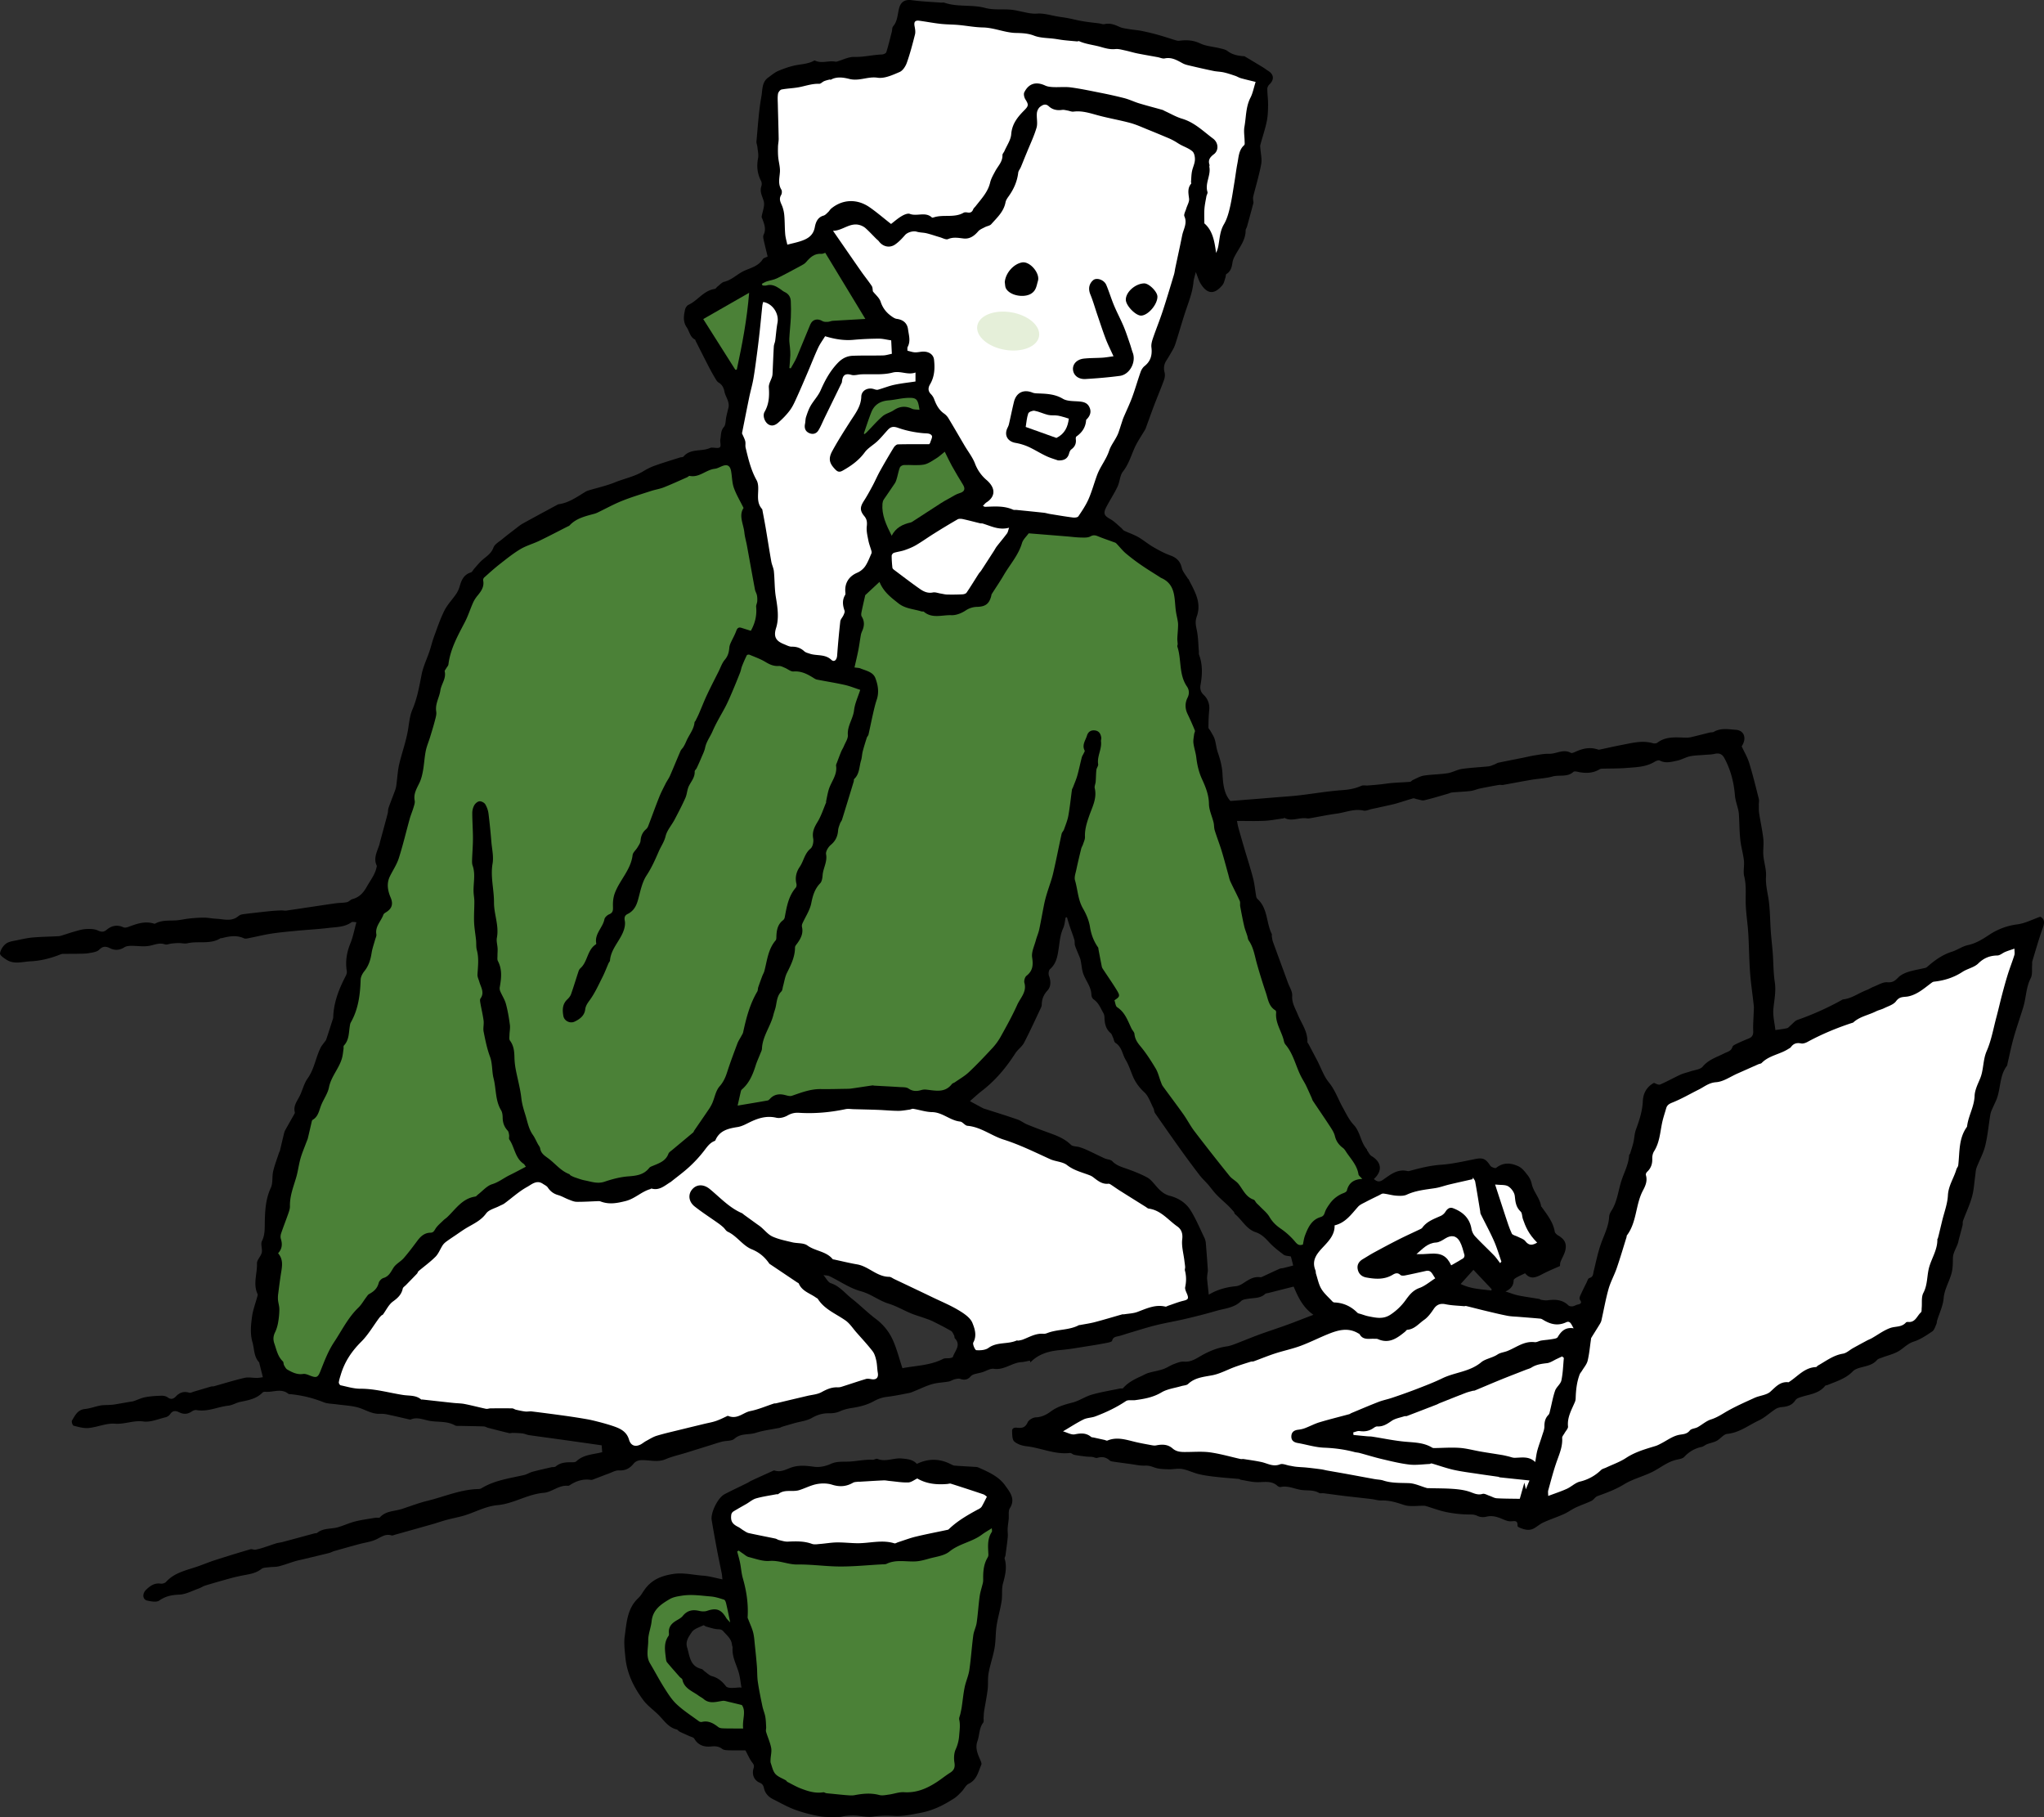 <svg id="b" xmlns="http://www.w3.org/2000/svg" width="363.956" height="323.49" viewBox="0 0 272.967 242.618"><rect x="0" y="0" width="272.967" height="242.618" fill="#333333" stroke="none"/><defs><style>.d{fill:#000}.d,.f,.g{stroke-width:0}.f{fill:#4b8137}.g{fill:#fff}</style></defs><g id="c"><path class="d" d="M134.24 198.353c-.857-1.217-2.263-1.825-3.612-2.42-.14-.06-.312-.06-.47-.07-.89-.056-1.782-.099-2.672-.167-.17-.014-.342-.107-.5-.187-1.481-.752-2.966-.804-4.546-.044-.506-.582-1.247-.652-2.041-.722-1.078-.095-2.13.497-3.214.053-.17-.07-.435.13-.652.12-1.044-.052-2.062.181-3.088.239-.853.047-1.669-.072-2.513.316-.65.298-1.464.476-2.163.384-1.005-.133-1.98-.252-2.953.047-.776.238-1.491.743-2.369.45-.073-.024-.18.022-.262.058-.938.424-1.875.85-2.81 1.282-.205.095-.392.23-.595.33-1.008.5-2.03.972-3.026 1.496-.884.465-1.873 2.466-1.713 3.436.219 1.33.46 2.657.71 3.982.198 1.055.427 2.105.634 3.159.046.233.056.473.092.788-.923-.184-1.746-.437-2.582-.494-1.327-.089-2.606-.44-4.002-.225-1.613.248-2.896.789-3.832 2.12-.259.369-.48.784-.804 1.084-1.51 1.397-1.577 3.318-1.83 5.135-.122.878-.002 1.809.082 2.725.204 2.212 1.12 4.05 2.381 5.754.555.75 1.359 1.313 2.031 1.979.748.74 1.319 1.694 2.45 1.963.138.032.233.217.37.284.432.212.875.398 1.311.599.231.106.56.163.668.346.522.9 1.33 1.138 2.27 1.042.541-.055.998-.026 1.457.327.221.17.6.175.91.185.765.024 1.53.008 2.19.008.337.62.56 1.167.907 1.618.203.265.294.422.187.759-.265.832.053 1.623.813 1.94.38.157.495.387.573.737.154.69.599 1.162 1.22 1.47.966.48 1.91 1.03 2.918 1.4a19.34 19.34 0 0 0 3.307.878c.832.146 1.703.09 2.556.09.311.001.621-.112.935-.14a8.547 8.547 0 0 1 1.19-.05c.813.04 1.642.252 2.43.142.97-.135 1.898-.145 2.877-.088 1.142.066 2.316-.194 3.458-.407a10.722 10.722 0 0 0 2.26-.705c.766-.33 1.497-.76 2.205-1.207.391-.247.722-.6 1.049-.936.328-.337.547-.857.936-1.043 1.092-.524 1.275-1.596 1.678-2.528.09-.205-.094-.557-.208-.816-.33-.753-.605-1.51-.307-2.336.292-.812.208-1.735.769-2.473.113-.15.042-.44.057-.665.02-.292.022-.588.068-.876.152-.959.354-1.91.47-2.873.09-.736-.004-1.499.13-2.223.207-1.129.6-2.224.798-3.353.17-.976.12-1.988.27-2.968.168-1.098.495-2.172.668-3.27.123-.772-.022-1.6.18-2.343.3-1.11.57-2.18.227-3.321-.038-.126.088-.293.108-.445.11-.818.227-1.635.307-2.456.035-.37-.034-.749-.014-1.121.022-.426.097-.848.138-1.273.048-.491-.08-1.09.157-1.457.804-1.255-.043-2.197-.624-3.023Zm-35.443 26.959c-.396.024-.794.078-1.188.062-.228-.01-.543-.062-.66-.216-.496-.653-1.071-1.133-1.886-1.358-.35-.096-.64-.407-.953-.628-.148-.104-.269-.29-.428-.327-1.549-.359-1.563-1.71-1.919-2.868-.26-.848.244-1.483.623-2.048.3-.448.997-.639 1.536-.907.085-.042.26.136.404.173.53.136 1.062.337 1.597.352.333.009.489.056.711.31.471.536 1.05.983 1.12 1.769.012.133.088.266.078.395-.087 1.167.475 2.165.8 3.229.206.674.263 1.393.388 2.092l-.223-.03Z"/><path class="d" d="M272.471 122.404c-1.064.37-2.035.887-3.055 1.019a8.75 8.75 0 0 0-3.729 1.373c-.937.626-1.802 1.164-2.91 1.407-.728.159-1.38.646-2.1.872-1.263.397-2.293 1.136-3.265 1.99a.71.71 0 0 1-.281.17c-.77.182-1.56.302-2.311.543-.479.154-.987.398-1.328.75-.426.44-.75.684-1.446.628-.594-.048-1.23.365-1.838.598-.315.12-.6.321-.916.439-1.07.398-2.005 1.137-3.185 1.256-.042.004-.081.04-.12.061a37.757 37.757 0 0 1-5.952 2.676c-.335.117-.59.464-.882.705-.166.137-.313.35-.501.395-.498.12-1.013.169-1.557.25-.101-.937-.351-1.888-.267-2.808.108-1.19.375-2.343.19-3.569-.194-1.287-.179-2.605-.275-3.908-.072-.972-.193-1.94-.261-2.912-.088-1.26-.093-2.528-.232-3.782-.131-1.177-.488-2.31-.405-3.538.062-.918-.277-1.857-.355-2.793-.062-.736.076-1.49-.006-2.222-.129-1.14-.382-2.266-.556-3.403-.057-.37-.037-.754-.044-1.132-.005-.27.063-.555-.002-.808-.405-1.598-.796-3.203-1.28-4.778-.235-.767-.66-1.475-1.007-2.227.704-1.053.356-2.135-.788-2.211-.98-.066-1.995-.275-2.933.274-.144.085-.354.05-.528.091-.825.2-1.646.415-2.472.61-.225.052-.463.08-.695.075-1.328-.024-2.678-.217-3.853.679-.142.108-.431.11-.622.056-1.37-.394-2.696-.035-4.026.218-1.036.197-2.064.436-3.097.65-.083.016-.181-.02-.267-.047-1.018-.323-1.972-.104-2.908.326-.197.09-.488.223-.63.144-1.009-.558-1.943.162-2.919.13-.635-.02-1.28.113-1.914.212-.554.086-1.1.224-1.65.335-1.058.212-2.118.415-3.174.639-.195.041-.37.172-.56.244-.25.094-.501.219-.76.246-1.186.124-2.381.17-3.558.344-.657.097-1.272.472-1.93.574-1.043.163-2.113.155-3.156.316-.505.078-.978.37-1.459.58-.139.06-.25.238-.384.25-.781.067-1.566.087-2.348.15-.556.045-1.108.139-1.663.197a53.86 53.86 0 0 1-1.639.143c-.29.022-.621-.062-.868.048-.818.365-1.643.513-2.547.575-1.907.131-3.8.466-5.702.687-1.055.123-2.118.186-3.177.274-.83.07-1.66.137-2.49.204l-3.561.282c-.866-.942-.988-2.326-1.058-3.617-.057-1.033-.31-1.946-.634-2.89-.195-.565-.23-1.185-.413-1.756-.125-.394-.376-.748-.577-1.116-.08-.147-.254-.285-.252-.426.007-.763.02-1.53.101-2.287.091-.84-.179-1.551-.759-2.1-.414-.39-.48-.856-.4-1.3.243-1.36.299-2.69-.186-4.01-.052-.14-.022-.311-.035-.467-.08-.929-.08-1.873-.265-2.78-.163-.807-.257-1.187.002-1.94.015-.044.031-.086.044-.13.552-1.825-.402-3.286-1.16-4.795-.02-.037-.076-.056-.098-.093-.28-.47-.687-.911-.805-1.42-.206-.882-.683-1.352-1.514-1.653-.798-.29-1.56-.701-2.299-1.128-.695-.402-1.313-.937-2.01-1.335-.59-.336-1.25-.549-1.866-.842-.154-.074-.254-.255-.392-.371-.475-.4-.912-.87-1.445-1.167-.833-.463-1.002-.76-.549-1.632.477-.918 1.054-1.787 1.498-2.72.306-.642.302-1.483.718-2.012.733-.93 1.053-2 1.503-3.041.396-.917.99-1.748 1.493-2.619.044-.077.066-.168.098-.254.363-.994.716-1.994 1.094-2.983.425-1.112.891-2.21 1.297-3.328.111-.307.16-.693.078-1.001-.15-.57-.088-1.067.21-1.553.16-.26.332-.514.48-.78.25-.449.55-.883.71-1.363.483-1.45.884-2.925 1.363-4.375.437-1.32.97-2.61 1.096-4.018.037-.408.186-.806.311-1.32.252.617.384 1.125.647 1.551.88 1.42 1.831 1.484 2.905.193.228-.274.288-.69.414-1.045.05-.14.019-.372.108-.427.59-.365.733-.917.823-1.557.058-.41.283-.81.494-1.18.559-.98 1.264-1.892 1.263-3.103 0-.168.135-.331.183-.504.29-1.047.578-2.095.853-3.146.032-.123-.03-.269-.036-.404-.005-.156-.024-.32.013-.468.359-1.44.795-2.865 1.065-4.321.126-.679-.067-1.416-.113-2.127-.009-.15-.039-.31 0-.45.281-1.038.63-2.061.852-3.111.152-.722.172-1.479.18-2.22.008-.716-.099-1.432-.103-2.148 0-.203.137-.456.29-.601.656-.617.598-1.33-.17-1.795-.229-.138-.436-.31-.663-.45-.824-.502-1.652-.999-2.483-1.49-.071-.042-.178-.024-.268-.032-.725-.064-1.405-.212-2.013-.676-.287-.22-.702-.289-1.07-.38-.857-.213-1.787-.261-2.567-.63-.925-.437-1.814-.5-2.775-.369a1.264 1.264 0 0 1-.515-.061c-.75-.225-1.49-.482-2.245-.692a31.047 31.047 0 0 0-2.23-.544c-.611-.122-1.237-.165-1.852-.27-.413-.07-.848-.124-1.22-.298-.635-.297-1.249-.517-1.966-.352-.218.05-.471-.068-.71-.1-.482-.061-.966-.11-1.448-.177a19.92 19.92 0 0 1-1.155-.187c-.521-.102-1.037-.234-1.558-.333-.44-.084-.884-.14-1.326-.21-.927-.149-1.867-.466-2.778-.4-.761.056-1.419-.127-2.115-.27-.266-.054-.53-.113-.796-.166-1.34-.264-2.723.037-4.058-.321-1.788-.481-3.693-.082-5.466-.706-.12-.042-.27.011-.406 0-1.302-.1-2.612-.148-3.904-.325-.882-.122-1.454.174-1.695 1.034-.232.828-.192 1.744-.813 2.458-.142.164-.11.475-.17.715-.236.916-.453 1.837-.737 2.737-.049.154-.39.299-.6.306-1.221.039-2.408.363-3.653.321-.783-.026-1.58.409-2.374.63-.081.022-.178.003-.266-.01-.87-.135-1.768.294-2.626-.127-.034-.017-.096-.006-.133.014-.718.4-1.516.446-2.305.585-.837.147-1.66.44-2.449.768-.499.209-.93.587-1.379.909-.853.612-.74 1.653-.891 2.478-.363 1.988-.473 4.022-.665 6.04-.022.237.1.485.124.731.049.506.182 1.034.09 1.517-.205 1.075-.102 2.066.406 3.036.1.19.104.489.034.697-.251.743.125 1.32.316 1.99.177.622-.174 1.392-.28 2.098-.012.079.059.17.09.254.26.703.551 1.393.166 2.16-.088.177-.03.45.017.667.162.739.35 1.472.53 2.215-.267.141-.547.195-.65.36-.574.916-1.545 1.135-2.44 1.532-.936.416-1.658 1.23-2.707 1.484-.323.078-.588.4-.874.618-.141.108-.257.318-.405.339-1.467.212-2.249 1.547-3.496 2.12-.212.097-.408.403-.459.645-.169.796-.308 1.579.223 2.355.373.545.43 1.301 1.118 1.642.044.022.047.12.077.18.587 1.159 1.17 2.32 1.767 3.475.254.493.525.978.81 1.454.136.23.279.503.493.63.476.282.675.695.774 1.2.146.74.744 1.373.525 2.204-.103.39-.195.785-.282 1.18-.101.458-.05 1.044-.32 1.352-.441.504-.36 1.07-.468 1.61-.072.36.132.886-.056 1.08-.182.19-.704.053-1.078.061-.067.002-.143-.002-.201.026-1.147.545-2.64.033-3.6 1.176-.08.095-.304.061-.455.11-1.119.356-2.244.694-3.35 1.088a8.22 8.22 0 0 0-1.528.74c-1.184.726-2.548.983-3.813 1.496-1.127.458-2.333.719-3.503 1.072-.15.045-.302.106-.436.187-1.13.684-2.21 1.475-3.574 1.66-.107.015-.207.09-.307.144-1.496.81-2.996 1.61-4.482 2.436-.372.207-.703.49-1.043.75-.58.446-1.164.888-1.726 1.355-.413.342-.985.654-1.148 1.101-.306.847-1.008 1.214-1.587 1.749-.353.326-.654.707-.976 1.066-.154.172-.272.451-.459.509-.91.28-1.242.981-1.474 1.805-.103.363-.257.73-.467 1.04-.513.76-1.18 1.433-1.586 2.24-.564 1.125-.962 2.334-1.4 3.518-.233.634-.383 1.298-.599 1.939-.343 1.02-.832 2.007-1.04 3.052-.32 1.609-.587 3.205-1.245 4.736-.364.848-.43 1.83-.592 2.76-.258 1.48-.765 2.895-1.125 4.347-.244.979-.285 2.008-.426 3.014-.03.214-.082.43-.156.633-.287.78-.6 1.552-.874 2.337-.087.25-.061.539-.13.799-.32 1.221-.657 2.439-.986 3.658-.047.173-.077.353-.132.523-.292.893-.8 1.757-.337 2.746.032.066-.01.172-.03.257-.203.947-.8 1.68-1.26 2.499-.481.854-1 1.46-1.947 1.712-.268.072-.484.363-.751.415-.524.103-1.072.083-1.603.16-2.158.313-4.313.646-6.471.96-.22.032-.45-.03-.675-.023-.406.013-.812.038-1.216.071-.444.037-.886.086-1.328.136-.884.1-1.77.194-2.65.315a1.154 1.154 0 0 0-.554.248c-.92.77-1.967.385-2.972.34-.536-.025-1.068-.145-1.603-.147a18.702 18.702 0 0 0-1.969.119c-.602.061-1.197.212-1.8.249-.938.056-1.895-.057-2.766.43-.05.028-.137.007-.2-.012-1.17-.348-2.24.026-3.314.431-.218.083-.518.164-.704.08-.852-.39-1.59-.234-2.28.345-.376.315-.704.278-1.167.064-.453-.208-1.033-.207-1.552-.184-.484.021-.967.172-1.44.302-.577.158-1.142.357-1.714.532-.17.053-.346.113-.522.122-1.142.06-2.287.075-3.425.17-.694.058-1.383.213-2.066.36-.522.113-1.117.164-1.52.46-.396.29-.744.833-.808 1.306-.034.25.544.65.91.874 1.01.62 2.131.23 3.184.182 1.387-.065 2.75-.424 4.054-.949.177-.07.398-.042.6-.044.576-.009 1.152-.001 1.728-.016.468-.011.944.002 1.401-.082.474-.087 1.057-.15 1.362-.454.493-.492.903-.474 1.443-.206.663.33 1.298.278 1.939-.127.239-.15.582-.182.879-.186.81-.011 1.642.139 2.425 0 .704-.123 1.348-.465 2.105-.195.242.086.57-.08.86-.11.33-.036.663-.065.995-.068.384-.002.788.114 1.148.03 1.449-.34 3.027.188 4.396-.662.052-.032.136-.008.201-.025.986-.253 1.962-.432 2.954.025.197.09.493.003.735-.044.981-.19 1.953-.438 2.94-.587 1.12-.17 2.253-.27 3.382-.378 1.41-.134 2.827-.209 4.233-.378 1.041-.124 2.13-.096 3.058-.751.148-.105.435-.015.664-.015-.276.997-.446 1.942-.8 2.812-.496 1.216-.699 2.43-.484 3.725.032.197-.037.44-.133.624-.917 1.75-1.627 3.558-1.683 5.568-.004.13-.067.258-.107.386-.273.851-.541 1.705-.827 2.552-.047.14-.17.257-.259.383-.156.22-.343.425-.464.663-.683 1.338-.85 2.88-1.76 4.149-.5.697-.683 1.615-1.084 2.395-.354.685-.85 1.304-.62 2.15.016.054-.028.132-.06.19-.393.698-.79 1.392-1.18 2.091a1.807 1.807 0 0 0-.185.437c-.198.802-.383 1.607-.578 2.409-.02.085-.082.16-.11.245-.27.83-.59 1.649-.787 2.496-.166.718-.01 1.552-.308 2.188-.686 1.463-.773 2.993-.806 4.537-.018.886.04 1.731-.384 2.583-.205.412.087 1.045-.023 1.539-.113.505-.655.968-.639 1.437.048 1.364-.553 2.746.08 4.098.047.1-.02.264-.055.392-.233.876-.565 1.737-.684 2.627-.152 1.129-.28 2.245.06 3.426.26.909.172 1.913.889 2.673.027.029.021.087.032.13l.465 1.854c-.195.025-.482.089-.769.093-.563.008-1.153-.13-1.686-.007-1.379.318-2.732.747-4.096 1.126-.107.03-.232-.006-.338.024-.777.225-1.552.46-2.328.689-.204.06-.44.194-.615.141-.718-.217-1.28-.033-1.786.5-.298.314-.64.46-1.08.135-.217-.16-.551-.24-.83-.23-.719.02-1.446.06-2.151.19-.544.102-1.057.362-1.59.534-.186.061-.39.07-.586.105-.663.115-1.325.235-1.99.343-.216.035-.436.044-.655.058-.4.025-.81.003-1.2.077-.692.131-1.364.394-2.058.465-.991.101-1.328.87-1.739 1.553-.086.142.086.644.216.677.66.168 1.36.374 2.02.308 1.18-.116 2.36-.667 3.504-.576 1.306.104 2.485-.48 3.807-.296.947.132 1.982-.33 2.97-.565.224-.053.474-.225.602-.416.353-.53.777-.454 1.24-.228.59.288 1.13.23 1.67-.143.165-.115.417-.205.606-.171 1.483.267 2.83-.433 4.253-.588.55-.06 1.063-.398 1.613-.51 1.073-.217 2.142-.402 2.953-1.24.08-.081.255-.114.38-.102 1.02.095 2.104-.514 3.067.27.06.05.175.037.265.046 1.529.15 3.002.503 4.436 1.075.524.209 1.136.2 1.71.28.913.125 1.844.168 2.735.382 1.022.246 1.92.928 3.038.887.333-.012.675.012 1 .08 1.023.216 2.04.46 3.06.692.021.005.048.009.067 0 .784-.353 1.551-.06 2.296.116 1.207.285 2.511.007 3.655.662.177.101.443.057.669.063 1.058.025 2.116.034 3.173.072.194.007.38.137.576.188.935.242 1.87.484 2.81.708.145.035.314-.04.471-.034.44.014.883.022 1.318.076.29.036.565.18.854.222 1.534.221 3.07.423 4.605.638 1.702.238 3.404.483 5.102.724l.076.913c-.163.04-.269.07-.376.092-1.078.23-2.21.3-3.076 1.13-.12.115-.369.13-.557.128-.782-.009-1.54.006-2.191.554-.142.12-.42.07-.631.119-.83.192-1.663.374-2.484.597-.384.105-.733.346-1.118.433-1.943.443-3.94.7-5.69 1.765a.808.808 0 0 1-.39.104c-2.393.046-4.572 1.025-6.847 1.58-1.154.28-2.27.718-3.402 1.084-.996.321-2.142.24-2.934 1.127-.093.104-.387.012-.582.044-.907.153-1.825.268-2.714.492-.797.2-1.55.567-2.344.785-.903.249-1.915.08-2.717.73-.093.076-.263.051-.393.086-1.417.382-2.833.77-4.25 1.148-.28.075-.576.095-.852.18-.547.167-1.084.37-1.63.542-.373.118-.75.234-1.134.298-.215.035-.47-.11-.67-.052a181.33 181.33 0 0 0-4.73 1.451c-.915.296-1.8.684-2.715.976-1.374.44-2.781.785-3.812 1.92-.153.17-.497.278-.728.243-.824-.125-1.391.29-1.929.8-.564.537-.502 1.328.153 1.468.517.111 1.225.242 1.585-.01.84-.587 1.667-.754 2.672-.791.868-.033 1.722-.508 2.575-.807.317-.112.604-.315.925-.413 1.072-.328 2.15-.634 3.231-.934.5-.139 1.006-.257 1.513-.363.948-.198 1.922-.268 2.737-.916.243-.193.665-.179 1.01-.224.441-.058.902-.022 1.329-.13.714-.18 1.405-.45 2.112-.663.389-.117.79-.193 1.185-.288 1.134-.273 2.269-.54 3.4-.823.24-.06.46-.193.698-.261 1.097-.314 2.196-.62 3.297-.92.757-.206 1.564-.3 2.267-.622.672-.308 1.243-.798 2.06-.546.152.047.354-.056.529-.105 1.668-.467 3.336-.934 5.002-1.409.604-.172 1.197-.385 1.803-.548.7-.188 1.41-.326 2.11-.512 1.6-.426 3.017-1.315 4.757-1.47 2.098-.188 3.966-1.46 6.13-1.64 1.11-.093 2.028-1.056 3.24-.938.082.008.18-.043.254-.091.853-.553 1.76-.859 2.796-.702.182.028.393-.087.583-.157.593-.22 1.18-.459 1.775-.673.465-.168.947-.456 1.408-.432.85.044 1.436-.27 1.946-.893.297-.361.665-.479 1.184-.48 1.027-.004 2.059.316 3.095-.124.87-.37 1.809-.573 2.716-.854 1.08-.334 2.157-.672 3.236-1.007.528-.164 1.052-.346 1.588-.483.556-.141 1.283-.059 1.655-.39.857-.765 1.916-.486 2.85-.787 1.026-.33 2.12-.452 3.183-.67.108-.023.204-.102.312-.134a113.5 113.5 0 0 1 1.655-.485c.78-.222 1.64-.303 2.323-.693.746-.427 1.456-.644 2.3-.628.485.01 1.016-.06 1.451-.259.564-.256 1.113-.378 1.725-.47.957-.145 1.95-.407 2.788-.87.59-.325 1.129-.517 1.779-.595 1.003-.121 1.998-.328 2.991-.523.283-.056.55-.196.823-.304.75-.299 1.48-.667 2.252-.88.707-.197 1.463-.21 2.191-.34.26-.046.493-.226.752-.29.251-.063.548-.138.774-.061.537.184.968.134 1.357-.299.123-.137.3-.252.476-.309.363-.117.745-.174 1.112-.282.518-.153 1.059-.53 1.537-.458 1.386.209 2.42-.818 3.704-.893.374-.022.743-.128 1.114-.196l.065.237c1.119-1.16 2.53-1.525 4.066-1.658 1.324-.115 2.637-.365 3.953-.568a52.673 52.673 0 0 0 2.25-.395c.235-.047.617-.134.651-.272.133-.538.542-.53.934-.63.455-.116.897-.28 1.348-.412 1.189-.35 2.37-.733 3.572-1.031 1.278-.318 2.583-.53 3.866-.832a76.154 76.154 0 0 0 4.14-1.07c1.15-.341 2.415-.389 3.358-1.315.22-.217.64-.267.98-.32.775-.123 1.6-.037 2.245-.642.099-.093.29-.09.44-.127 1.11-.283 2.222-.565 3.359-.853.556 1.289 1.169 2.741 2.64 3.767-1.284.49-2.418.94-3.564 1.358-1.21.44-2.439.831-3.648 1.275-1.07.392-2.12.835-3.186 1.239-.378.143-.767.29-1.163.346-1.252.176-2.374.642-3.468 1.272-.676.39-1.363.843-2.253.765-.44-.038-.918.161-1.352.326-.494.187-.94.509-1.438.677-.637.215-1.31.315-1.958.503-.32.093-.613.275-.92.414-.906.408-1.79.844-2.463 1.614-.076.087-.304.03-.457.062-1.248.262-2.514.463-3.736.815-.879.253-1.67.824-2.551 1.049-1.046.266-2.044.545-2.926 1.203-.577.43-1.207.744-1.99.777-.384.016-.943.338-1.088.668-.308.7-.771.795-1.4.718-.356-.043-.695.041-.678.453.02.475 0 1.117.284 1.376.402.369 1.05.577 1.617.64 1.952.217 3.793 1.134 5.816.902.189-.022.394.211.606.252.515.1 1.037.162 1.559.225.276.032.557.02.833.053.222.026.467.179.656.122.634-.19 1.169-.107 1.663.346.12.11.336.136.513.163.715.107 1.432.203 2.15.297.69.09 1.387.264 2.072.23.482-.024.84.106 1.268.258.57.2 1.218.21 1.835.232.614.023 1.25-.144 1.842-.039.763.136 1.48.512 2.238.69.785.186 1.594.284 2.397.375.976.11 1.958.172 2.937.263.085.008.161.093.248.107.73.12 1.46.313 2.193.323.94.013 1.898-.244 2.705.49.108.099.308.182.44.154.92-.197 1.737.208 2.602.37.832.156 1.721-.044 2.517.423.156.091.402.016.603.042.906.114 1.81.245 2.717.354 1.232.148 2.466.276 3.698.423.43.051.858.202 1.282.186 1.072-.04 2.035.265 3.044.6.813.271 1.776.088 2.673.11.088.001.18.013.264.038.905.272 1.795.617 2.717.804a16.28 16.28 0 0 0 2.954.321c.43.007.791-.02 1.204.189.33.167.808.203 1.172.11.786-.199 1.466.013 2.163.31.328.139.68.29 1.025.302.48.015 1.052-.252.99.615-.005.067.142.173.238.214.657.277 1.327.488 2.01.084.421-.25.803-.582 1.246-.78.886-.4 1.814-.705 2.701-1.1.55-.246 1.043-.62 1.59-.877.686-.323 1.414-.559 2.098-.889.295-.143.487-.522.785-.63 1.226-.444 2.428-.879 3.565-1.579 1.141-.702 2.504-1.035 3.72-1.63 1.088-.531 2.026-1.355 3.245-1.641.372-.087.837-.145 1.07-.393.652-.698 1.403-1.134 2.328-1.33.248-.052.458-.263.703-.357.435-.168.913-.246 1.318-.464.49-.264.899-.867 1.383-.915 1.62-.16 2.85-1.152 4.23-1.8.805-.379 1.477-1.033 2.236-1.522.25-.16.579-.24.88-.266.712-.062 1.333-.248 1.748-.891a.908.908 0 0 1 .411-.316c1.218-.487 2.664-.468 3.582-1.627.057-.074.214-.063.318-.106 1.185-.49 2.43-.844 3.37-1.823.296-.307.807-.45 1.247-.563.732-.188 1.457-.334 1.988-.951.132-.154.381-.215.586-.295.823-.319 1.731-.506 2.452-.98.615-.404 1.093-.937 1.868-1.184.884-.282 1.697-.836 2.477-1.365.28-.19.39-.647.552-.993.063-.134.045-.303.09-.449.301-.991.787-1.966.872-2.974.105-1.256.795-2.273 1.08-3.447.167-.688.139-1.304.159-1.97.018-.633.425-1.252.649-1.88.072-.205.103-.425.16-.636.16-.605.33-1.207.479-1.815.047-.194-.008-.419.06-.601.397-1.077.9-2.122 1.204-3.222.26-.936.299-1.933.44-2.902.046-.324.052-.666.166-.966.37-.975.9-1.905 1.149-2.907.33-1.326.449-2.704.667-4.058.034-.216.087-.435.17-.636.192-.46.413-.907.615-1.363.66-1.495.403-3.278 1.462-4.65.05-.065.043-.174.064-.262.271-1.159.502-2.33.825-3.473.39-1.378.871-2.73 1.287-4.1.386-1.27.36-2.633.994-3.86.249-.483.136-1.153.184-1.737.015-.18-.02-.373.032-.54.454-1.492.878-2.996 1.406-4.462.247-.687.227-1.168-.346-1.463Zm-145.21 58.767c-.03.096-.283.148-.44.173-.287.047-.623-.027-.863.096-1.765.907-3.721.903-5.44 1.246-.466-1.38-.79-2.746-1.388-3.98-.493-1.019-1.247-1.913-2.202-2.628-1.1-.825-2.072-1.82-3.157-2.667-.917-.717-1.637-1.688-2.826-2.077-.366-.12-.6-.64-.98-1.074.297.048.581.032.804.14 1.4.677 2.723 1.612 4.194 2.011 1.356.369 2.404 1.254 3.71 1.657 1.026.317 1.976.876 2.973 1.294.56.235 1.15.398 1.724.602.398.142.806.27 1.184.455.829.408 1.652.83 2.452 1.29.191.111.296.39.413.606.063.115.023.302.103.387.867.925-.009 1.67-.26 2.469Zm44.147-11.862c-.175.043-.369.035-.53.106-.734.326-1.46.673-2.19 1.008-.12.055-.26.135-.377.118-.949-.137-1.64.39-2.37.856-.27.172-.597.317-.91.346-1.35.124-2.606.51-3.604 1.132-.073-.674-.157-1.383-.223-2.093-.018-.199.014-.403.031-.604.019-.203.08-.406.068-.606-.08-1.202-.167-2.404-.271-3.603a2.1 2.1 0 0 0-.201-.717c-.597-1.232-1.123-2.512-1.848-3.666-.618-.983-1.61-1.621-2.766-1.916-.794-.202-1.328-.729-1.84-1.32-.358-.413-.717-.885-1.18-1.134-.874-.468-1.809-.835-2.746-1.164-.696-.244-1.373-.438-1.913-1.006-.22-.232-.68-.222-1.008-.37-.772-.35-1.528-.737-2.297-1.092a8.76 8.76 0 0 0-1.06-.41c-.387-.12-.909-.076-1.16-.32-.95-.927-2.148-1.311-3.336-1.747a60.379 60.379 0 0 1-2.526-.972c-.431-.18-.81-.497-1.25-.65-1.383-.48-2.784-.91-4.178-1.36-.15-.049-.308-.08-.446-.152-.598-.314-1.19-.64-1.747-.942.457-.395 1.024-.933 1.64-1.408 1.79-1.382 3.205-3.084 4.42-4.98.324-.507.888-.874 1.163-1.4.804-1.54 1.52-3.126 2.265-4.697a.996.996 0 0 0 .103-.394c.014-.724.237-1.317.752-1.88.504-.549.48-1.27.208-1.995-.094-.248-.034-.725.144-.877.843-.72.998-1.723 1.147-2.69.145-.941.203-1.879.61-2.768.2-.436.225-.952.33-1.431l.173-.042c.122.4.235.803.368 1.2.204.608.44 1.206.625 1.82.076.252.008.55.093.798.19.551.44 1.08.652 1.624.068.173.1.362.135.546.088.476.122.967.264 1.426.311 1.01 1.112 1.833 1.131 2.967.004.203.133.484.295.592.678.455.935 1.192 1.313 1.845.095.163.129.379.135.572.024.796.164 1.53.822 2.083.158.133.221.383.316.585.114.245.145.61.334.726.847.524.906 1.498 1.35 2.244.389.65.635 1.386.92 2.094.352.876.863 1.588 1.578 2.248.574.53.837 1.402 1.219 2.132.102.196.082.465.203.642a369.928 369.928 0 0 0 3.467 4.937c.815 1.138 1.65 2.264 2.503 3.374.34.443.76.822 1.127 1.244.382.442.717.926 1.12 1.346.495.515 1.044.977 1.559 1.473.266.257.515.534.758.813.071.082.069.237.147.302.948.777 1.513 2.003 2.76 2.422.744.25 1.253.74 1.769 1.307.58.638 1.28 1.177 1.974 1.699.229.172.598.157.971.243l.308 1.205c-.434.112-.863.225-1.293.33Zm27.768 3.007c-1.356-.174-2.738-.204-4.111-.87l1.704-1.896 2.425 2.57-.018.196Zm35.016-36.977c-.024.767-.094 1.536-.058 2.3.025.533-.13.848-.63 1.039a21.27 21.27 0 0 0-1.615.709c-.2.095-.48.225-.529.396-.171.589-.679.653-1.116.877-.99.507-2.074.818-2.851 1.755-.333.401-1.097.45-1.668.647-.446.155-.917.25-1.343.447-.896.413-1.758.903-2.662 1.294-.213.092-.54-.081-.834-.215-.932.49-1.45 1.362-1.493 2.422-.056 1.345-.465 2.57-.918 3.808-.199.543-.209 1.152-.342 1.722-.117.501-.284.992-.437 1.484-.026.084-.132.153-.136.233-.066 1.18-.622 2.202-.99 3.29-.467 1.379-.564 2.879-1.388 4.145-.145.223-.273.5-.286.757-.067 1.318-.684 2.455-1.107 3.661-.409 1.164-.652 2.387-.95 3.588-.096.384-.043.8-.587.952-.183.051-.285.43-.404.668a42.363 42.363 0 0 0-.825 1.711c-.067.15-.118.4-.041.505.347.472.08.577-.326.668-.218.048-.419.199-.636.224-.184.021-.443-.008-.563-.124-.805-.78-1.766-.82-2.79-.68-.266.035-.547-.022-.818-.057-.108-.014-.204-.109-.313-.127-.918-.156-1.844-.276-2.756-.462-.543-.11-1.065-.322-1.73-.53.709-.33 1.08-.783 1.09-1.495.002-.134.245-.296.409-.389.331-.189.685-.339 1.121-.55.825 1.027 1.704.413 2.608-.042.68-.341 1.386-.627 2.05-.925.016-.127-.001-.356.073-.55.2-.525.521-1.017.643-1.557.21-.928-.123-1.484-.953-1.97-.193-.113-.426-.321-.46-.517-.222-1.288-1.018-2.258-1.735-3.275-.026-.037-.083-.064-.088-.102-.157-1.112-1.032-1.923-1.257-3.016a2.849 2.849 0 0 0-.534-1.129c-.345-.443-.72-.948-1.202-1.18-.992-.48-2.032-.592-3.009.19-.119.095-.655-.095-.786-.293-.615-.932-.982-1.09-2.023-.885-1.505.297-3.014.654-4.537.76-1.433.1-2.786.435-4.149.806-.108.03-.232.066-.334.041-1.345-.33-2.31.486-3.278 1.16-.495.345-.8.257-1.226-.097 1.182-1.086 1.037-2.258-.305-3.066-.256-.154-.4-.496-.592-.755-.024-.032-.001-.102-.027-.13-.855-.946-.865-2.326-1.768-3.285-.62-.66-1.025-1.535-1.474-2.342-.617-1.109-1.015-2.313-1.849-3.336-.671-.823-1.028-1.904-1.529-2.867-.38-.732-.768-1.46-1.153-2.19-.063-.119-.188-.238-.183-.353.057-1.397-.82-2.49-1.3-3.686-.33-.82-.789-1.499-.725-2.466.037-.56-.357-1.151-.567-1.725-.667-1.827-1.343-3.65-2.006-5.478-.081-.226-.11-.472-.15-.711-.019-.11.033-.245-.012-.337-.745-1.503-.515-3.401-1.885-4.653a.671.671 0 0 1-.187-.357c-.144-.81-.213-1.639-.418-2.432-.348-1.347-.782-2.671-1.175-4.007-.271-.923-.539-1.848-.796-2.776-.083-.298-.127-.608-.18-.865 1.217 0 2.427.041 3.632-.014.851-.038 1.696-.207 2.543-.32.066-.01.148-.08.19-.058.971.51 1.957-.102 2.932.043.133.02.275.023.407 0 1.203-.207 2.399-.462 3.607-.625 1.193-.16 2.34-.693 3.597-.405.318.072.697-.125 1.048-.201.558-.12 1.117-.241 1.675-.366.543-.122 1.092-.229 1.627-.38.756-.213 1.498-.476 2.256-.684.15-.041.342.073.516.104.33.06.688.218.99.147 1.052-.245 2.087-.569 3.127-.865.195-.056.384-.158.581-.177.825-.075 1.656-.1 2.477-.2.418-.05.816-.238 1.232-.325a82.577 82.577 0 0 1 2.556-.482c.176-.03.368.032.543.001 1.262-.223 2.52-.472 3.783-.685.938-.16 1.909-.188 2.819-.439.919-.254 1.968.13 2.795-.62.148-.134.564.001.85.049.874.146 1.72.118 2.518-.323.117-.066.249-.143.376-.147 1.103-.037 2.209-.011 3.306-.098 1.3-.104 2.631-.112 3.806-.835.19-.117.51-.24.665-.16.788.41 1.57.178 2.335.017.59-.125 1.134-.462 1.723-.586.646-.135 1.32-.132 1.98-.19.422-.038.853-.031 1.26-.125.612-.142 1.02-.027 1.343.572.843 1.563 1.263 3.224 1.407 4.984.054.662.303 1.306.449 1.961.053.24.077.49.09.736.06 1.082.064 2.17.18 3.245.1.915.375 1.81.479 2.725.08.705-.126 1.463.042 2.135.315 1.256.153 2.503.202 3.756.05 1.284.26 2.562.337 3.846.106 1.74.112 3.488.24 5.227.109 1.485.339 2.962.496 4.444.036.343-.007.695-.017 1.042Z"/><path class="f" d="M114.88 92.115c-.294.927-.72 1.809-.825 2.727-.132 1.146-.924 2.087-.828 3.302.037.48-.33.996-.53 1.488-.102.25-.26.478-.362.728-.196.474-.374.957-.553 1.438-.055.149-.149.313-.127.455.188 1.249-.696 2.158-1.002 3.248-.14.494-.226 1.004-.334 1.508-.008.042.025.097.01.134-.372.873-.66 1.798-1.148 2.6-.434.71-.743 1.34-.582 2.214.08.429-.056 1.11-.357 1.355-.802.655-.907 1.653-1.436 2.427-.464.678-.652 1.439-.445 2.272.04.158.01.4-.09.516-.978 1.139-1.209 2.546-1.47 3.948a.679.679 0 0 1-.22.391c-.712.537-.861 1.298-.896 2.117-.009.197.01.452-.1.58-1.018 1.184-1.135 2.689-1.51 4.104-.061.229-.196.437-.28.662-.185.493-.367.988-.535 1.487-.063.188-.035.42-.132.583-.998 1.684-1.476 3.544-1.885 5.432-.04.19-.168.362-.26.539-.17.319-.381.621-.507.957-.476 1.272-.957 2.545-1.372 3.839-.226.704-.493 1.305-1.01 1.893-.508.577-.644 1.475-.965 2.223a5.225 5.225 0 0 1-.477.844c-.634.94-1.281 1.871-1.922 2.807-.062.092-.09.218-.169.285-.921.777-1.852 1.545-2.776 2.32-.19.16-.445.312-.522.522-.357.965-1.214 1.247-2.038 1.593-.186.078-.412.149-.527.296-.729.93-1.72 1.044-2.817 1.128-1.067.081-2.139.37-3.16.713-.931.313-1.755-.013-2.613-.176-.463-.088-.91-.262-1.36-.412a3.396 3.396 0 0 1-.544-.254c-.077-.042-.121-.153-.2-.182-1.128-.431-1.85-1.402-2.782-2.093-.468-.347-.983-.655-1.084-1.325-.032-.21-.204-.399-.311-.597-.22-.407-.402-.841-.667-1.217-.559-.795-.707-1.714-.983-2.613-.232-.754-.461-1.464-.55-2.267-.144-1.313-.513-2.6-.76-3.904a9.515 9.515 0 0 1-.164-1.541c-.019-.807-.083-1.577-.598-2.262-.128-.17-.073-.493-.067-.745.01-.459.115-.926.054-1.373-.126-.934-.282-1.872-.528-2.78-.155-.577-.504-1.1-.743-1.656a1.027 1.027 0 0 1-.085-.547c.21-1.199.362-2.381-.246-3.529-.103-.194-.052-.475-.054-.716-.002-.315.033-.632.018-.946-.023-.484-.184-.988-.097-1.447.308-1.618-.395-3.138-.386-4.708.01-1.733-.495-3.429-.19-5.193.159-.925-.077-1.922-.16-2.885a89.334 89.334 0 0 0-.38-3.762 3.312 3.312 0 0 0-.436-1.27c-.134-.22-.519-.418-.772-.397-.25.02-.56.282-.695.522a2.203 2.203 0 0 0-.268 1.044c.001 1.127.09 2.254.09 3.381-.001.967-.085 1.934-.117 2.9-.008.248-.006.513.074.741.407 1.158.085 2.333.125 3.499.014.426.104.85.105 1.275.003.926-.07 1.853-.034 2.777.032.802.18 1.6.261 2.4.046.44-.01.905.105 1.324.298 1.09.148 2.172.086 3.265-.019.323.156.658.25.986.208.728.724 1.424.15 2.221-.097.136-.05.404-.016.601.137.786.33 1.563.433 2.353.062.486-.09 1.005.005 1.48.224 1.114.446 2.245.841 3.306.36.967.246 1.977.487 2.922.362 1.411.21 2.941 1.002 4.256.165.273.206.652.211.984.01.67.203 1.238.666 1.734.13.14.162.387.197.593.034.198-.065.46.031.6.715 1.043.757 2.484 1.927 3.255.07.046.107.14.278.374-.755.393-1.46.777-2.182 1.13-.781.382-1.449.935-2.325 1.205-.703.216-1.262.898-1.885 1.374-.122.094-.231.258-.363.277-1.74.252-2.616 1.671-3.747 2.746-.159.15-.351.266-.506.42-.373.37-.804.708-1.072 1.144-.182.296-.281.508-.67.515-.772.014-1.29.469-1.731 1.062-.593.795-1.186 1.592-1.837 2.338-.408.466-1.04.766-1.361 1.274-.364.574-.605 1.157-1.343 1.375-.262.078-.568.4-.635.666-.185.728-.65 1.138-1.267 1.47-.168.09-.282.29-.405.45-.347.458-.63.979-1.038 1.37-1.382 1.328-2.202 3.035-3.24 4.6-.807 1.216-1.301 2.547-1.83 3.88-.347.875-.542.928-1.45.568-.27-.107-.584-.234-.854-.193-.806.123-1.466-.215-2.112-.585-.195-.112-.323-.37-.44-.582-.085-.155-.046-.406-.158-.512-.68-.646-.838-1.513-1.127-2.347-.2-.579-.165-1.022.088-1.543.2-.414.33-.875.409-1.33.1-.576.16-1.166.16-1.75.002-.416-.144-.83-.183-1.25a3.98 3.98 0 0 1 .037-.86c.119-.932.236-1.865.386-2.793.145-.89.287-1.767-.408-2.565.532-.567.598-1.203.373-1.91-.07-.221-.047-.508.028-.732.3-.89.649-1.764.958-2.652.11-.318.233-.659.224-.986-.035-1.343.452-2.558.824-3.808.249-.837.346-1.719.583-2.56.205-.728.511-1.428.773-2.14.07-.19.164-.376.212-.572.18-.735.343-1.474.517-2.21.02-.085.05-.202.114-.238.733-.415.85-1.173 1.113-1.873.316-.843.907-1.612 1.076-2.473.29-1.468 1.37-2.537 1.747-3.933.104-.387.137-.793.196-1.191.023-.154-.033-.368.05-.456.725-.766.64-1.761.805-2.687.023-.13.045-.271.109-.383 1.015-1.777 1.258-3.722 1.322-5.723.012-.385.239-.818.49-1.13.581-.721.836-1.536.973-2.43.092-.6.305-1.18.463-1.77.064-.241.213-.5.173-.723-.19-1.068.633-1.757.941-2.634.05-.143.242-.25.388-.342.769-.482.931-1.107.586-1.92-.396-.93-.581-1.898-.1-2.87.395-.802.913-1.563 1.182-2.405.555-1.737.972-3.518 1.462-5.277.14-.5.35-.98.497-1.48.09-.302.22-.642.162-.931-.183-.931.29-1.64.652-2.413.237-.506.367-1.074.465-1.629.151-.86.191-1.74.362-2.594.127-.633.393-1.238.583-1.86.222-.728.447-1.456.638-2.192.102-.394.239-.822.176-1.205-.167-1.02.414-1.868.552-2.815.125-.857.804-1.593.581-2.547-.026-.114.128-.272.203-.407.1-.178.272-.344.295-.53.255-2.068 1.252-3.836 2.192-5.638.433-.83.712-1.739 1.095-2.596.155-.346.372-.676.615-.967.494-.594.908-1.194.732-2.03-.024-.115.062-.301.158-.386.683-.607 1.361-1.221 2.08-1.784.887-.693 1.77-1.408 2.734-1.983.782-.467 1.694-.713 2.522-1.11 1.266-.609 2.51-1.264 3.762-1.9.101-.05.222-.087.295-.166.895-.961 2.114-1.223 3.305-1.55.152-.042.302-.1.445-.169 1.08-.52 2.133-1.105 3.242-1.55 1.266-.507 2.579-.9 3.877-1.322.56-.183 1.155-.268 1.7-.483 1.05-.415 2.077-.89 3.112-1.344.124-.054.253-.208.353-.187 1.28.26 2.174-.816 3.344-.95.409-.046.788-.311 1.195-.43.659-.19.902.228.996.774.127.732.12 1.507.363 2.195.318.902.825 1.737 1.297 2.694-.684 1.025-.004 2.156.11 3.294.06.58.234 1.149.34 1.726.359 1.956.705 3.914 1.07 5.868.05.264.212.507.265.77.053.265.06.547.04.817-.018.245-.169.492-.145.727.111 1.131-.137 2.177-.71 3.197-.387-.122-.816-.256-1.243-.392-.38-.12-.562.017-.701.399-.204.558-.508 1.079-.752 1.623-.087.195-.159.41-.176.62-.05.593-.173 1.11-.592 1.602-.385.451-.58 1.064-.854 1.608-.515 1.026-1.046 2.045-1.532 3.084-.393.839-.726 1.705-1.095 2.555-.139.32-.3.628-.457.94-.03.06-.11.108-.115.166-.086.981-.757 1.708-1.114 2.571a5.453 5.453 0 0 1-.363.718c-.116.194-.308.349-.396.551-.48 1.103-.927 2.22-1.41 3.321-.16.364-.407.689-.586 1.045-.303.602-.616 1.202-.864 1.827-.501 1.26-.958 2.537-1.443 3.804a1.113 1.113 0 0 1-.288.445c-.482.408-.698.91-.746 1.543-.024.31-.247.615-.415.902-.205.35-.605.66-.648 1.02-.237 2-1.771 3.371-2.404 5.163-.18.511-.235 1.093-.22 1.64.013.487.057.869-.503 1.102-.265.11-.586.404-.636.662-.22 1.127-1.342 1.944-1.092 3.22.008.038-.014.105-.044.124-1.176.746-1.083 2.315-2.065 3.189a.957.957 0 0 0-.251.4c-.338 1.019-.645 2.047-1 3.059-.093.263-.292.512-.5.706-.672.63-.673 1.422-.53 2.217.119.657.888 1.045 1.502.75.684-.328 1.31-.777 1.415-1.623.066-.539.36-.901.67-1.335.656-.922 1.128-1.978 1.643-2.997.301-.597.537-1.228.806-1.842.055-.123.179-.234.189-.358.13-1.627 1.452-2.714 1.888-4.195.104-.354.16-.763.09-1.117-.089-.434 0-.717.375-.901.778-.381 1.148-1.028 1.377-1.84.318-1.126.53-2.356 1.151-3.303.68-1.036 1.153-2.103 1.636-3.221.29-.672.723-1.256.911-2.034.189-.78.802-1.452 1.192-2.19.506-.96 1.01-1.923 1.45-2.913.224-.505.228-1.113.475-1.603.313-.623.804-1.153.766-1.924-.007-.146.195-.293.271-.454.211-.449.415-.902.606-1.36.188-.45.42-.897.518-1.37.169-.816.677-1.457.988-2.18.474-1.1 1.088-2.103 1.649-3.144.373-.693.678-1.423.989-2.147.365-.85.711-1.709 1.05-2.57.107-.27.142-.57.25-.84.194-.494.407-.982.643-1.458.034-.068.258-.11.354-.07.725.305 1.478.569 2.145.973.568.343 1.105.58 1.781.53.26-.018.539.138.797.245.39.16.784.517 1.153.489 1.05-.08 1.877.358 2.703.88.133.084.277.174.427.203 1.23.24 2.468.434 3.69.706.69.153 1.352.426 2.095.668Z"/><path class="f" d="M114.115 89.12c.181-.812.363-1.551.51-2.298.131-.678.217-1.364.34-2.044.035-.196.115-.387.195-.572.28-.645.305-1.264-.084-1.888-.086-.14-.067-.375-.032-.553.141-.708.308-1.41.505-2.295l1.903-1.772c.556 1.36 1.56 2.093 2.54 2.87.909.718 2.024.744 3.051 1.068.106.033.261-.015.333.045 1.122.956 2.454.412 3.681.462.63.026 1.351-.265 1.892-.622a2.844 2.844 0 0 1 1.57-.491c1.095-.033 1.582-.416 1.854-1.44.023-.088.021-.19.067-.262.538-.854 1.113-1.687 1.62-2.558.821-1.407 1.945-2.634 2.421-4.252.145-.493.602-.893.897-1.307 1.72.139 3.4.273 5.081.41.62.05 1.24.137 1.861.15.44.01.948.045 1.305-.151.418-.23.698-.141 1.066.01.66.27 1.34.496 2.01.744.126.047.275.082.363.172.434.442.814.944 1.282 1.343a26.389 26.389 0 0 0 2.128 1.61c.813.56 1.66 1.072 2.492 1.605.019.013.033.034.053.042 2.07.869 1.774 2.797 2.02 4.487.07.484.198.959.266 1.443.038.27.02.552.007.828-.021.457-.07.914-.085 1.372-.008.24.04.483.047.724.003.112-.076.239-.044.334.58 1.74.167 3.711 1.285 5.338.277.403.357.93.08 1.48-.35.691-.358 1.44-.006 2.172.35.728.678 1.468.982 2.216.053.131-.082.33-.101.5-.045.394-.14.8-.092 1.185.08.64.305 1.264.38 1.905.121 1.015.332 1.956.773 2.92.459 1.003.905 2.078.919 3.283.01.83.414 1.652.616 2.483.084.347.053.725.158 1.063.285.92.64 1.818.922 2.739.323 1.051.597 2.118.895 3.177.085.305.14.624.272.907.404.87.855 1.72 1.25 2.594.094.21.016.49.061.73.164.879.33 1.758.53 2.629.1.436.275.855.412 1.283.068.215.075.469.198.645.651.94.794 2.047 1.093 3.107.369 1.304.77 2.6 1.203 3.884.283.841.375 1.801 1.259 2.33.072.044.114.209.104.311-.137 1.412.772 2.536 1.047 3.834.033.151.103.312.202.429 1.07 1.26 1.368 2.895 2.107 4.315.199.381.434.745.624 1.13.265.544.504 1.1.753 1.65.065.145.102.307.188.436.773 1.16 1.564 2.308 2.325 3.476.245.376.498.782.602 1.21.166.686.525 1.179 1.08 1.59.224.165.366.448.532.686.617.884 1.363 1.694 1.536 2.829.028.184.266.335.504.618-1.129.045-1.809.532-2.055 1.557-.033.135-.257.262-.418.323a3.975 3.975 0 0 0-1.858 1.418c-.257.357-.52.736-.655 1.146-.116.351-.202.534-.612.658-1.181.36-1.648 1.401-2.047 2.448-.15.395-.198.829-.285 1.212-.526.17-.746-.032-1.057-.407a9.651 9.651 0 0 0-1.933-1.741c-.615-.426-1.09-.893-1.47-1.545-.318-.543-.855-.958-1.298-1.426-.139-.146-.296-.274-.432-.422-.137-.15-.227-.405-.39-.46-1.04-.355-1.406-1.323-2.01-2.087-.33-.416-.872-.664-1.205-1.078a293.258 293.258 0 0 1-4.684-5.965c-.546-.715-.958-1.531-1.48-2.267-.897-1.265-1.837-2.5-2.747-3.756-.126-.173-.191-.393-.27-.597-.224-.586-.36-1.224-.677-1.753-.625-1.04-1.284-2.075-2.061-3-.426-.507-.713-.973-.778-1.625-.024-.245-.268-.462-.386-.704-.506-1.04-.856-2.166-1.918-2.856-.226-.147-.25-.605-.369-.928.744-.496.786-.584.28-1.408-.566-.92-1.186-1.808-1.78-2.711-.073-.113-.156-.233-.182-.36-.158-.769-.3-1.54-.447-2.31-.017-.09-.004-.199-.052-.266-.587-.832-.924-1.73-1.087-2.757-.134-.846-.498-1.696-.931-2.444-.682-1.177-.697-2.513-1.066-3.76-.122-.411.072-.93.169-1.39.2-.945.424-1.885.655-2.823.052-.214.186-.408.254-.62.103-.318.267-.649.253-.968-.042-1.004.244-1.889.574-2.837.402-1.152 1.051-2.326.73-3.663-.062-.262.1-.572.124-.863.043-.53.037-1.065.098-1.593.03-.259.27-.522.233-.755-.167-1.06.513-2.003.379-3.05-.02-.154.057-.32.038-.473-.064-.517-.294-.92-.864-.983-.52-.058-.894.193-1.043.683-.197.65-.709 1.257-.31 2.011.04.076-.073.24-.126.358-.083.185-.21.357-.26.55-.209.81-.373 1.631-.6 2.435-.152.534-.381 1.046-.578 1.568-.04.106-.119.204-.134.312-.16 1.155-.275 2.319-.481 3.466-.113.627-.366 1.231-.58 1.838-.073.21-.274.382-.32.592-.387 1.754-.725 3.52-1.133 5.27-.201.864-.527 1.699-.785 2.55a16.46 16.46 0 0 0-.388 1.44c-.24 1.171-.438 2.35-.688 3.519-.103.483-.317.942-.444 1.421-.202.764-.61 1.573-.499 2.296.158 1.026.098 1.784-.755 2.454-.216.17-.354.667-.276.942.342 1.214-.544 2.008-.96 2.935-.664 1.482-1.462 2.908-2.253 4.33a8.006 8.006 0 0 1-1.136 1.522c-.995 1.071-2.001 2.136-3.065 3.137-.555.522-1.24.908-1.869 1.35-.13.091-.317.127-.406.243-.948 1.227-2.223.86-3.454.737a1.604 1.604 0 0 0-.604.055c-.612.184-1.157.2-1.738-.2-.297-.204-.777-.165-1.178-.192-1.124-.075-2.25-.127-3.374-.19-.09-.005-.183-.043-.27-.03-.943.136-1.884.284-2.827.417-.24.034-.486.034-.73.038-1.107.015-2.214.05-3.32.032-1.367-.02-2.602.458-3.859.894-.266.092-.624-.021-.924-.098-.764-.194-1.44-.104-2.005.493-.09.096-.202.214-.319.235-1.336.237-2.676.458-4.008.681.158-.704.296-1.335.446-1.963a.458.458 0 0 1 .148-.214c.982-.855 1.443-2 1.823-3.2.164-.519.4-1.014.597-1.522.09-.233.226-.469.236-.707.071-1.662 1.157-2.974 1.532-4.528.085-.352.225-.691.302-1.044.158-.723.178-1.482.758-2.064.154-.155.156-.462.223-.7.17-.596.25-1.236.523-1.78.544-1.082 1.075-2.145 1.075-3.398 0-.19.195-.39.323-.57.463-.646.802-1.32.61-2.155a.76.76 0 0 1 .046-.448c.403-.907 1-1.771 1.19-2.718.204-1.02.456-1.91 1.194-2.674.236-.245.298-.716.325-1.092.07-.938.652-1.768.46-2.785-.07-.374.294-.966.634-1.249.636-.53.914-1.146.973-1.936.024-.32.157-.634.266-.942.06-.169.202-.31.255-.48a869.27 869.27 0 0 0 1.568-5.115c.032-.107-.004-.268.061-.329.728-.673.657-1.64.918-2.48.12-.383.118-.802.218-1.192.16-.617.352-1.226.545-1.834.047-.147.192-.267.226-.414.213-.935.398-1.877.612-2.811.141-.616.281-1.235.484-1.832.343-1.007.171-2.006-.184-2.922-.316-.813-1.253-.966-1.994-1.277-.182-.076-.399-.068-.786-.127Z"/><path class="g" d="M97.196 189.042c-.457.205-.986.486-1.546.68-.521.183-1.075.273-1.614.403-1.01.245-2.02.487-3.028.736-1.098.272-2.205.517-3.287.842-.506.152-.97.454-1.442.707-.258.138-.482.339-.742.47-.722.361-1.303.133-1.532-.648-.353-1.205-1.354-1.563-2.377-1.898a29.956 29.956 0 0 0-1.803-.51c-.477-.124-.957-.24-1.442-.324a82.001 82.001 0 0 0-2.744-.433 298.144 298.144 0 0 0-4.613-.605c-.289-.036-.592.042-.881.008-.416-.05-.827-.143-1.235-.236-.175-.04-.338-.18-.508-.182-.965-.017-1.93-.01-2.896-.002-.201.002-.413.099-.601.06-.947-.2-1.883-.45-2.832-.638-.475-.095-.968-.093-1.453-.141-.494-.05-.988-.105-1.481-.16-.92-.1-1.838-.204-2.757-.305-.044-.005-.108.025-.133.003-.71-.606-1.574-.476-2.412-.605-1.898-.292-3.746-.844-5.702-.834-.883.004-1.77-.275-2.649-.46-.108-.024-.255-.275-.237-.4.048-.353.166-.697.269-1.04.509-1.702 1.445-3.104 2.715-4.367.935-.93 1.612-2.118 2.408-3.189.092-.123.205-.232.316-.339.048-.045.138-.053.175-.103.444-.595.776-1.342 1.35-1.755.652-.47 1.136-.929 1.305-1.722.038-.175.27-.31.416-.46.495-.51.995-1.014 1.484-1.529.09-.094.113-.258.21-.34.756-.642 1.57-1.225 2.267-1.926.407-.41.618-1.011.942-1.51.123-.19.3-.359.483-.495.405-.301.828-.578 1.247-.86.517-.349 1.023-.719 1.56-1.032.914-.532 1.855-.955 2.529-1.882.364-.501 1.176-.678 1.787-.998.22-.115.464-.196.66-.34 1.009-.74 1.945-1.608 3.031-2.202.577-.315 1.265-.977 2.088-.418.231.157.522.282.667.5.347.522.786.843 1.392 1.014.475.134.909.405 1.374.582.354.136.726.309 1.092.313.984.011 1.968-.06 2.953-.094a.695.695 0 0 1 .259.053c1.127.424 2.192.224 3.343-.07 1.229-.315 2.087-1.246 3.26-1.582.065-.018.134-.091.184-.077 1.017.29 1.715-.358 2.473-.833.019-.012.044-.015.061-.029.842-.676 1.72-1.313 2.512-2.042a17.203 17.203 0 0 0 1.945-2.112c.415-.535.772-1.088 1.434-1.341a.191.191 0 0 0 .098-.092c.566-1.318 1.723-1.569 2.98-1.77.652-.104 1.264-.487 1.882-.768 1.05-.478 2.096-.746 3.278-.47.452.105 1.055-.05 1.473-.29.52-.297.978-.406 1.586-.368 2.08.131 4.148-.061 6.193-.49.335-.07.7-.004 1.05.006 1.107.029 2.213.052 3.318.094.88.034 1.757.123 2.636.13.505.005 1.011-.097 1.516-.163.175-.023.355-.138.516-.11.838.137 1.67.425 2.506.44 1.402.025 2.4 1.121 3.748 1.262.342.036.638.536.978.565 1.795.156 3.188 1.322 4.82 1.838 2.164.685 4.174 1.685 6.224 2.617.728.33 1.664.33 2.26.795.952.742 2.059.974 3.113 1.395a2 2 0 0 1 .457.285c.58.445 1.151.9 1.96.805.112-.013.25.077.357.146.377.245.74.511 1.119.751 1.16.734 2.327 1.46 3.491 2.189.135.084.266.217.41.236 1.631.217 2.587 1.523 3.813 2.38.53.37.756.916.66 1.71-.113.93.174 1.91.289 2.867.033.28.08.56.1.84.01.157-.068.33-.029.473.198.736.194 1.457.036 2.208-.06.29.139.65.262.96.229.579.114.723-.48.864-.698.166-1.37.439-2.054.666-.124.042-.261.146-.369.12-1.357-.322-2.527.258-3.74.709-.549.204-1.17.218-1.758.314-.089.015-.187-.013-.271.011-1.216.344-2.425.712-3.647 1.034-.652.171-1.326.263-1.99.39-.044.009-.098-.009-.135.011-1.313.703-2.845.531-4.204 1.05-.166.064-.355.126-.526.11-1.003-.093-1.834.403-2.711.75-.2.08-.42.116-.633.158-.087.016-.195-.038-.27-.005-1.19.523-2.598.15-3.743.981-.413.3-1.088.345-1.627.304-.173-.013-.522-.806-.4-1.027.513-.929.177-1.883-.121-2.618-.289-.711-1.148-1.273-1.873-1.707-1.093-.655-2.285-1.145-3.437-1.701-.767-.37-1.535-.737-2.304-1.103-.94-.448-1.88-.893-2.82-1.339-.225-.107-.452-.3-.678-.3-1.648-.004-2.744-1.4-4.29-1.663-1.014-.172-2.015-.422-3.022-.639-.086-.018-.203-.017-.248-.072-.87-1.053-2.313-1.046-3.364-1.812-.508-.37-1.351-.26-2.029-.425-.891-.217-1.813-.393-2.638-.77-.586-.268-1.03-.843-1.543-1.273-.173-.146-.366-.269-.55-.402l-1.68-1.215c-.11-.08-.207-.188-.329-.241-1.677-.73-2.89-2.074-4.263-3.205-.805-.663-1.716-.665-2.318-.001-.615.677-.537 1.67.302 2.33 1.01.796 2.099 1.494 3.15 2.24.237.169.467.353.683.55.2.182.343.467.573.573 1.237.573 1.997 1.85 3.202 2.343 1.046.428 1.756 1.051 2.356 1.92a.189.189 0 0 0 .051.044l3.662 2.459c.074.05.189.082.218.15.437 1.045 1.511 1.307 2.318 1.896.072.053.18.08.222.149.887 1.415 2.42 1.987 3.704 2.892.57.402.972 1.042 1.444 1.58.731.833 1.491 1.645 2.169 2.52.267.345.398.824.496 1.264.118.526.108 1.079.2 1.612.115.659-.193.98-.856.863-.24-.043-.512-.092-.736-.025-1.102.332-2.192.706-3.29 1.052a1.633 1.633 0 0 1-.531.06c-.78-.023-1.43.276-2.109.648-.56.307-1.27.346-1.913.5-.851.203-1.704.401-2.555.603-.537.128-1.073.26-1.611.387-.088.02-.187-.002-.27.026-1.052.343-2.08.795-3.158 1.008-.969.192-1.728 1.175-3 .628ZM269.02 126.666c0 .37.06.64-.012.87-.268.858-.601 1.696-.87 2.554-.28.896-.527 1.803-.767 2.712-.264.997-.49 2.004-.756 3.001-.406 1.521-.677 3.105-1.3 4.534-.526 1.21-.388 2.51-.885 3.692-.312.743-.703 1.524-.73 2.3-.05 1.44-.832 2.657-1.001 4.04a.287.287 0 0 1-.048.128c-1.1 1.542-.932 3.364-1.138 5.105-.022.185-.19.35-.244.536-.34 1.168-1.068 2.176-1.135 3.479-.058 1.143-.497 2.266-.769 3.398-.136.566-.272 1.133-.41 1.7a21.39 21.39 0 0 1-.163.634c-.012.042-.068.078-.067.116.037 1.327-.702 2.437-1.067 3.646-.348 1.158-.203 2.398-.8 3.522-.295.554-.16 1.335-.224 2.012-.02.202.017.486-.099.587-.531.464-.74 1.37-1.69 1.281-.107-.01-.263.012-.324.082-.564.643-1.386.48-2.07.72-.883.31-1.662.907-2.49 1.373-.21.118-.44.201-.652.315-.625.335-1.25.673-1.87 1.018-.439.245-.847.65-1.31.725-1.29.205-2.27.987-3.35 1.587-.097.055-.175.2-.266.204-1.516.062-2.419 1.224-3.556 1.964-.038.024-.081.068-.118.064-1.093-.12-1.681.6-2.409 1.254-.528.474-1.426.514-2.121.831-1.359.62-2.737 1.222-4.012 1.988-.592.355-1.138.683-1.807.895-.64.202-1.18.703-1.785 1.034-.331.181-.833.18-1.037.437-.438.553-.987.472-1.556.61-.808.197-1.53.742-2.293 1.132-.236.121-.473.251-.724.328-1.363.416-2.725.793-3.947 1.6-.817.538-1.774.867-2.668 1.289-.226.106-.5.16-.67.323a5.993 5.993 0 0 1-2.815 1.542c-.625.153-1.146.69-1.755.966-.774.352-1.59.614-2.484.952 0-.293-.052-.544.009-.764.37-1.326.708-2.666 1.174-3.959.356-.989.751-1.94.682-3.023-.014-.209.207-.434.324-.65.16-.296.485-.607.457-.882-.127-1.236.486-2.23.926-3.287.06-.143.09-.308.095-.464.033-1.086.144-2.16.528-3.185.068-.182.217-.332.318-.503.262-.441.635-.857.752-1.335.223-.915.3-1.866.44-2.802.012-.088.007-.189.05-.26.371-.61.756-1.21 1.127-1.82.093-.153.184-.32.223-.493.317-1.403.563-2.825.952-4.207.267-.952.768-1.835 1.091-2.774.475-1.378.884-2.778 1.319-4.17.02-.063-.003-.15.032-.198 1.349-1.78 1.147-4.116 2.154-6.01.356-.668.62-1.303.39-2.069-.036-.116.06-.324.162-.418.52-.486.718-1.066.692-1.776-.012-.326.07-.707.243-.98.734-1.16.8-2.49 1.068-3.774.138-.661.361-1.304.546-1.956.127-.447.414-.605.868-.786 1.202-.48 2.33-1.144 3.492-1.722.743-.37 1.335-.91 2.306-.977.975-.067 1.91-.745 2.86-1.162.93-.409 1.857-.827 2.787-1.237.145-.064.341-.068.44-.17.977-1.001 2.402-1.14 3.526-1.852.133-.085.298-.153.385-.274.348-.48.778-.6 1.357-.483.26.052.594-.064.843-.199 1.9-1.033 3.886-1.86 5.938-2.534.065-.02.143-.03.19-.073.86-.788 2.017-.97 3.017-1.472.342-.171.732-.247 1.074-.417.563-.28 1.272-.476 1.611-.936.396-.535.772-.56 1.333-.606.555-.046 1.13-.285 1.621-.57.661-.382 1.248-.892 1.87-1.342a.54.54 0 0 1 .246-.098c1.366-.147 2.633-.542 3.8-1.303.67-.438 1.57-.593 2.117-1.13.753-.738 1.539-1.044 2.551-1.064.35-.007.688-.329 1.043-.476.37-.154.753-.27 1.233-.438ZM121.184 46.83c.009-.17-.04-.376.036-.516.417-.776.146-1.563.045-2.335-.111-.848-.665-1.293-1.516-1.404-.235-.031-.468-.187-.671-.33-.7-.492-1.197-1.103-1.475-1.96-.17-.522-.684-.932-1.031-1.377-.046-.235-.024-.528-.153-.72-.438-.66-.944-1.273-1.398-1.923-1.245-1.78-2.476-3.572-3.777-5.45 1.277.006 2.258-1.17 3.611-.751.271.084.546.231.755.42.484.438.929.92 1.391 1.382.125.126.278.23.382.37.53.705 1.421.92 2.158.408.494-.343.924-.798 1.32-1.256.322-.372 1.086-.599 1.572-.45.418.127.88.106 1.306.21.6.147 1.184.355 1.778.527.364.105.808.367 1.085.25.716-.302 1.379-.159 2.087-.08.807.09 1.413-.338 1.935-.947.222-.259.591-.399.907-.567.276-.147.656-.183.845-.396.774-.876 1.677-1.677 1.906-2.923.051-.275.232-.541.401-.777.69-.957 1.155-1.994 1.296-3.178.03-.25.235-.477.34-.723.19-.447.366-.9.549-1.35.09-.22.184-.438.273-.658.44-1.09.957-2.157 1.285-3.279.176-.602-.017-1.304.044-1.953.028-.294.202-.657.43-.83.32-.243.718-.487 1.16-.075.493.459 1.105.584 1.778.486.234-.034.486.044.727.084.267.045.541.179.796.146 1.232-.16 2.355.26 3.51.56 1.353.352 2.738.588 4.086.956.83.227 1.621.599 2.424.92.9.362 1.794.736 2.687 1.113.26.11.513.237.759.374.274.153.532.337.808.488.543.297 1.163.502 1.612.9.258.23.352.773.326 1.162-.033.507-.29.996-.39 1.505-.087.453-.092.922-.128 1.384-.007.088.055.213.014.262-.514.614-.364 1.278-.274 1.992.053.427-.252.897-.385 1.351-.1.342-.35.765-.237 1.021.414.937-.133 1.708-.3 2.54-.288 1.44-.606 2.874-.91 4.311-.065.31-.096.63-.187.931-.494 1.634-.979 3.272-1.512 4.893-.4 1.216-.886 2.404-1.3 3.615-.128.379-.246.807-.198 1.191.125 1.013-.085 1.845-.915 2.504-.236.188-.424.492-.526.78-.398 1.123-.72 2.273-1.132 3.39-.343.927-.778 1.82-1.165 2.733-.088.207-.148.426-.22.64-.137.417-.27.835-.41 1.25-.303.902-1.002 1.668-1.27 2.485-.388 1.188-1.177 2.109-1.6 3.231-.403 1.074-.695 2.193-1.153 3.242-.358.818-.867 1.577-1.371 2.32-.103.15-.492.183-.733.151-1.027-.133-2.048-.307-3.07-.473-.268-.043-.53-.133-.798-.162-1.215-.133-2.43-.252-3.646-.375-.159-.016-.338.024-.473-.037-1.207-.542-2.475-.424-3.739-.38-.058.002-.12-.05-.286-.123.182-.181.307-.359.476-.466 1.075-.678 1.385-1.798.016-2.99a5.344 5.344 0 0 1-1.545-2.2c-.33-.854-.926-1.604-1.397-2.403-.711-1.204-1.408-2.417-2.13-3.614a2.128 2.128 0 0 0-.588-.645c-.693-.476-1.05-1.161-1.334-1.916a1.909 1.909 0 0 0-.421-.674c-.43-.422-.404-.868-.13-1.33.608-1.028.656-2.158.53-3.284-.086-.76-.8-1.155-1.648-1.067-.312.033-.626.104-.935.083-.31-.02-.615-.132-.968-.215Z"/><path class="g" d="M118.998 29.906c-1.097-.86-1.96-1.61-2.896-2.252-1.578-1.085-3.518-1.109-5.098.195-.154.127-.25.323-.397.46-.195.18-.391.417-.628.482-.805.223-1.048.92-1.165 1.55-.217 1.165-1.024 1.584-1.982 1.888-.532.168-1.08.282-1.69.439-.09-.436-.238-.91-.28-1.392-.071-.805-.05-1.618-.116-2.424a4.625 4.625 0 0 0-.273-1.294c-.196-.503-.509-.945-.156-1.52.112-.183.135-.544.028-.719-.47-.767-.247-1.542-.19-2.345.046-.658-.167-1.33-.229-1.999-.042-.46-.04-.925-.028-1.387.009-.36.096-.718.09-1.075-.026-1.525-.077-3.05-.112-4.574-.01-.47-.052-.95.023-1.41.036-.22.283-.542.48-.579.84-.159 1.713-.165 2.547-.35.82-.18 1.612-.442 2.472-.41.21.009.42-.25.647-.346.23-.1.48-.155.725-.22.062-.015.152.04.2.013.804-.46 1.773-.269 2.47-.094 1.31.328 2.46-.363 3.747-.167.933.143 2.018-.363 2.956-.764.428-.183.795-.764.964-1.243.434-1.23.765-2.497 1.085-3.762.084-.33.022-.717-.046-1.064-.12-.622.042-.855.647-.772.941.128 1.875.31 2.819.414.796.089 1.603.078 2.402.15 1.077.097 2.149.31 3.225.33 1.407.024 2.698.593 4.075.716.248.022.498.019.747.028.693.028 1.344.081 2.035.35.851.33 1.843.298 2.774.426.398.055.794.13 1.193.175.592.067 1.186.117 1.78.167.088.007.196-.064.266-.033.922.417 1.932.494 2.882.768.67.194 1.277.36 1.976.288.403-.04.83.086 1.239.173.566.12 1.12.295 1.687.41.904.182 1.814.333 2.72.5.312.057.643.226.928.166.93-.196 1.644.242 2.396.65.31.169.675.249 1.024.33 1.029.243 2.06.479 3.095.692.456.094.931.093 1.385.196.516.117 1.02.29 1.523.459.254.085.486.24.743.312.629.176 1.266.322 1.977.5-.253.798-.376 1.496-.686 2.098-.635 1.23-.575 2.586-.808 3.884-.113.629.014 1.3.024 1.952.003.17.04.418-.054.502-.737.659-.738 1.583-.907 2.439-.16.818-.255 1.648-.392 2.47-.19 1.135-.345 2.278-.605 3.396-.18.78-.402 1.588-.803 2.266-.562.95-.562 1.989-.768 3a3.826 3.826 0 0 1-.281.828c-.207-1.5-.432-2.971-1.569-3.949 0-.658-.035-1.289.01-1.913.042-.568.165-1.131.264-1.694.035-.199.196-.42.145-.581-.362-1.157.474-2.216.249-3.354-.017-.085.048-.19.022-.268-.217-.654.057-1.021.59-1.426.661-.5.622-1.533-.116-2.084-1.308-.976-2.484-2.163-4.129-2.65-.793-.235-1.527-.67-2.287-1.015-.124-.056-.24-.139-.369-.175-1.029-.29-2.065-.555-3.088-.865-.664-.201-1.296-.516-1.965-.69a58.689 58.689 0 0 0-3.304-.738c-1.277-.256-2.555-.526-3.844-.699-.767-.102-1.559-.009-2.337-.043-.368-.016-.765-.053-1.091-.204-1.212-.565-2.2-.298-2.794.901-.12.242-.01.701.154.958.44.69.423.86-.158 1.445-.882.889-1.64 1.811-1.744 3.196-.058.768-.584 1.502-.906 2.25-.08.186-.27.364-.264.541.03.878-.59 1.44-.956 2.127-.265.496-.562 1-.69 1.538-.302 1.276-1.176 2.17-1.932 3.148-.111.143-.27.266-.332.427-.14.356-.363.484-.737.421-.175-.03-.398-.053-.538.027-1.229.708-2.635.217-3.909.597-.106.032-.274.09-.325.042-.87-.811-1.985-.115-2.943-.48-.295-.113-.787.105-1.111.3-.54.324-1.02.752-1.402 1.043ZM141.957 191.12c.997-.586 1.845-1.144 2.747-1.59.474-.233 1.065-.216 1.568-.405 1.43-.537 2.805-1.186 4.085-2.043.305-.204.824-.072 1.24-.128 1.221-.166 2.4-.37 3.512-1.034.78-.466 1.771-.577 2.669-.846.3-.09.685-.087.888-.279.921-.867 2.07-.942 3.228-1.163 1.041-.2 2.014-.747 3.026-1.116.694-.254 1.402-.472 2.107-.695.128-.04.28-.007.404-.052.949-.345 1.883-.734 2.843-1.046 1.118-.364 2.28-.603 3.382-1.007 1.223-.45 2.391-1.044 3.599-1.539 1.34-.548 2.7-.983 4.102-.163.078.046.182.081.222.151.454.794 1.218.566 1.905.594.181.007.383-.021.539.048 1.481.658 2.558-.125 3.615-.991.105-.086.198-.25.306-.258.962-.078 1.535-.832 2.24-1.324.517-.362.925-.923 1.285-1.46.398-.593.897-.77 1.57-.629.81.17 1.652.186 2.48.263.088.008.186-.046.27-.025.877.212 1.75.442 2.629.652.956.228 1.911.462 2.875.65.5.098 1.017.104 1.527.146.964.08 1.93.149 2.892.24.144.013.287.11.418.188.96.574 1.92.81 3.02.298.583-.271.713.365 1.006.804-1.083-.184-1.66.37-2.134 1.179-.106.182-.504.223-.778.271-.476.085-.963.11-1.44.189-.29.047-.582.246-.852.212-1.43-.18-2.486.731-3.695 1.195-.417.16-.903.204-1.261.444-.693.464-1.629.577-2.182 1.04-1.54 1.288-3.512 1.327-5.195 2.144-1.172.57-2.4 1.03-3.618 1.503a76.639 76.639 0 0 1-3.116 1.109c-.59.2-1.211.318-1.791.543-1.215.47-2.412.986-3.615 1.486-.104.043-.194.124-.3.153-1.318.358-2.647.682-3.955 1.076-.666.201-1.29.538-1.945.785-.289.11-.6.178-.908.213-.516.059-.876.284-.915.826-.04.58.294.85.848.946 1.174.204 2.337.579 3.514.625 1.39.054 2.738.229 4.074.584.218.058.45.063.668.122.995.267 1.98.576 2.983.812 1.206.284 2.417.588 3.644.733.881.105 1.792-.034 2.69-.071.109-.005.23-.1.322-.074.983.281 1.949.636 2.945.858 1.103.245 2.231.378 3.35.55.856.13 1.715.243 2.572.369.089.013.171.072.26.082 1.26.135 2.523.266 3.932.413l-.49 1.174-.196-.88c-.22.77-.443 1.557-.613 2.156-1.184-.023-2.137-.015-3.085-.074-.318-.02-.624-.218-.94-.322-.317-.105-.685-.341-.953-.26-.685.205-1.2-.117-1.794-.308-.68-.22-1.416-.31-2.134-.362-1.055-.076-2.116-.067-3.175-.095-.11-.003-.228.01-.332-.02-.798-.225-1.587-.62-2.391-.652-1.156-.046-2.303.02-3.426-.351-.363-.12-.765-.118-1.147-.187-1.24-.224-2.478-.459-3.717-.684-.876-.159-1.753-.307-2.629-.463-.265-.048-.526-.123-.793-.16-.64-.086-1.28-.165-1.922-.231-.467-.048-.938-.06-1.405-.107-.298-.03-.591-.099-.887-.148-.435-.072-.94-.319-1.292-.179-.926.37-1.664-.13-2.48-.307-.785-.17-1.584-.275-2.378-.4-.132-.02-.276.025-.405-.004-1.335-.297-2.656-.683-4.005-.879-1.01-.147-2.057-.07-3.087-.06-.709.006-1.398.047-1.99-.473-.637-.559-1.394-.571-2.19-.407-.258.053-.549-.015-.818-.065-.704-.13-1.41-.256-2.105-.427-1.19-.295-2.368-.666-3.595-.15-.096.04-.25-.058-.377-.086-.49-.11-.981-.217-1.472-.325-.108-.024-.244-.014-.32-.077-.664-.554-1.366-.51-2.179-.346-.461.093-1.009-.24-1.58-.4ZM99.09 57.859c.31-1.55.627-3.176.962-4.8.173-.836.416-1.66.562-2.5.198-1.145.342-2.3.496-3.453.123-.93.235-1.862.337-2.795.127-1.162.235-2.326.358-3.489.018-.17.073-.337.11-.5 1.264.195 2.148 1.557 1.915 2.778-.15.786-.196 1.592-.305 2.387-.036.26-.167.508-.183.766-.067 1.12-.107 2.24-.16 3.36-.01.218-.008.444-.067.651-.14.492-.474.986-.441 1.46.08 1.155.03 2.234-.57 3.272-.29.505.009 1.333.481 1.648.52.347 1.002.098 1.37-.23.567-.504 1.113-1.055 1.558-1.666.395-.543.664-1.184.945-1.802.501-1.104.974-2.221 1.45-3.336.45-1.054.864-2.125 1.346-3.164.254-.545.62-1.038.935-1.552 1.25.382 2.5.603 3.81.479a39.173 39.173 0 0 1 3.367-.154c.51-.004 1.02.135 1.65.227l.088 1.794c-.397.077-.784.208-1.174.218-1.345.034-2.692-.008-4.035.046-.802.032-1.436.344-2.05.996-1.016 1.075-1.672 2.293-2.253 3.616-.326.742-.925 1.358-1.337 2.068-.266.46-.441.977-.608 1.485-.096.293-.077.622-.14.928-.108.53.019.97.514 1.21.49.24.98.127 1.265-.328.332-.533.56-1.13.838-1.697l2.213-4.535c.039-.08.092-.164.1-.249.07-.785.336-1.216 1.26-.944.4.118.883-.052 1.33-.071 1.393-.06 2.846.115 4.163-.232 1.08-.285 2.02.37 3.07-.013v1.2c-.923.14-1.888.24-2.831.441-.74.158-1.448.455-2.18.655-.168.046-.383-.03-.565-.087-.797-.249-1.637.188-1.663 1.01-.04 1.344-.827 2.295-1.49 3.336-.823 1.291-1.65 2.583-2.382 3.926-.571 1.05-.386 1.67.434 2.497.312.315.566.341.951.124 1.132-.637 2.155-1.36 2.944-2.439.437-.598 1.158-.98 1.708-1.505.49-.467.917-.998 1.376-1.497.389-.422.747-.496 1.366-.275 1.077.384 2.233.615 3.374.717.438.039.913-.018 1.135.324.125.192-.128.632-.22.958-.016.06-.073.11-.13.19-1.384 0-2.78-.016-4.175.02-.193.005-.442.236-.558.427a91.28 91.28 0 0 0-1.838 3.145c-.355.637-.64 1.312-.985 1.955-.368.685-.74 1.371-1.162 2.023-.522.807-.563 1.288.06 2.04.355.43.385.827.324 1.368-.068.606.091 1.248.21 1.862.095.487.284.955.418 1.435a.518.518 0 0 1-.01.326c-.26.575-.478 1.183-.831 1.697-.248.36-.646.686-1.05.857-1.128.478-1.728 1.409-1.592 2.65.012.107.018.24-.033.324-.415.69-.331 1.38-.078 2.1.057.164-.059.41-.142.598-.127.286-.395.542-.428.832a112.563 112.563 0 0 0-.42 4.555c-.044.599-.397.932-.782.571-.85-.798-1.945-.493-2.887-.818-.248-.085-.535-.149-.718-.317-.484-.443-1.015-.627-1.674-.616-.331.005-.672-.186-.998-.315-1.005-.398-1.499-.9-1.096-2.177.411-1.302.205-2.722-.026-4.104-.19-1.137-.152-2.31-.267-3.462-.044-.442-.267-.863-.345-1.304-.266-1.504-.498-3.014-.754-4.52-.138-.813-.298-1.622-.448-2.433a.131.131 0 0 0-.03-.06c-.784-.873-.477-1.932-.517-2.936-.012-.31-.066-.651-.214-.915-.759-1.36-1.109-2.851-1.465-4.342-.066-.28.018-.596-.053-.873-.087-.339-.265-.654-.433-1.048ZM196.69 157.225c.108.182.278.352.314.547.237 1.309.446 2.623.665 3.935.022.134.017.283.074.4.583 1.183 1.218 2.344 1.754 3.548.4.897.678 1.849 1.002 2.78.012.035-.07.103-.157.228-.289-.368-.529-.735-.828-1.044-.832-.856-1.709-1.67-2.522-2.542a2.037 2.037 0 0 1-.483-.997c-.246-1.447-1.17-2.266-2.455-2.755-.447-.17-.763.07-1.015.464a1.52 1.52 0 0 1-.606.55c-.91.412-1.87.728-2.491 1.59-.074.103-.216.165-.337.223-.953.457-1.918.89-2.86 1.368-1.107.56-2.2 1.148-3.29 1.74-.492.268-.964.574-1.446.86-.516.307-.813.737-.692 1.355.124.626.54.99 1.156 1.102 1.2.22 2.391.306 3.505-.36.343-.205.672-.329 1.04.02.122.115.422.104.623.065.932-.184 1.858-.395 2.785-.602.715-.16.843.44 1.246.985-.715.452-1.358 1.02-2.109 1.29-.89.319-1.374.962-1.87 1.653a7.707 7.707 0 0 1-1.968 1.888c-.993.677-1.968.441-2.978.24-.35-.07-.69-.199-1.033-.306-.15-.046-.338-.066-.44-.167-.854-.86-1.87-1.33-3.086-1.375-.095-.004-.207-.082-.277-.158-.5-.543-1.086-1.038-1.456-1.661-.355-.596-.487-1.327-.706-2.001-.048-.15-.021-.325-.079-.469-.575-1.428.276-2.31 1.152-3.244.72-.769 1.445-1.587 1.406-2.758 1.46-.343 2.236-1.484 3.136-2.49.253-.282.652-.445 1-.63.592-.313 1.196-.604 1.798-.897.19-.093.398-.25.583-.23.58.061 1.15.241 1.731.282.462.033.989.05 1.39-.135 1.21-.561 2.5-.675 3.784-.871.636-.098 1.25-.332 1.88-.482 1.04-.248 2.083-.478 3.125-.715l.035-.224Z"/><path class="g" d="M208.846 181.313c-.099 1.005-.118 2.027-.33 3.007-.105.49-.663.869-.836 1.36-.294.84-.441 1.731-.66 2.598-.056.223-.088.496-.235.644-.437.444-.538.95-.538 1.552 0 .418-.188.841-.315 1.255-.2.647-.444 1.28-.623 1.932-.126.456-.176.933-.287 1.556-.853-.822-1.813-.577-2.746-.566-.282.004-.566-.126-.85-.19-.283-.066-.567-.138-.854-.185-.942-.156-1.886-.294-2.826-.456-.944-.162-1.879-.428-2.828-.494-1.128-.077-2.267.012-3.402.025a.503.503 0 0 1-.257-.057c-1.088-.667-2.302-.68-3.526-.785-1.502-.13-2.986-.451-4.479-.683-.221-.034-.45-.025-.674-.046-.61-.056-1.221-.118-1.832-.178l-.028-.341c.285-.066.583-.22.851-.179.694.107 1.303-.013 1.873-.417.142-.1.329-.211.488-.202.761.045 1.314-.326 1.914-.738.48-.33 1.123-.429 1.697-.62.104-.034.236.01.337-.029a673.356 673.356 0 0 0 4.006-1.542c.125-.048.24-.125.365-.175 1.154-.459 2.308-.92 3.466-1.367.311-.12.64-.196.962-.286.087-.024.188-.004.269-.038 1.172-.486 2.337-.988 3.513-1.466 1.101-.448 2.212-.871 3.318-1.305.252-.099.527-.16.752-.302.635-.402 1.33-.496 2.06-.58.455-.053.881-.368 1.319-.568.234-.107.466-.22.699-.33l.237.196ZM134.76 70.464c-.124.355-.152.593-.276.76-.44.592-.919 1.156-1.372 1.738-.138.177-.239.383-.361.573-.57.884-1.14 1.768-1.715 2.648-.1.151-.239.276-.336.428-.54.841-1.058 1.697-1.619 2.523-.095.14-.363.215-.556.225-.676.034-1.354.04-2.03.027-.288-.005-.574-.086-.861-.131-.355-.056-.73-.212-1.06-.145-.677.136-1.225-.123-1.72-.468-1.169-.816-2.299-1.688-3.44-2.543-.1-.075-.226-.19-.237-.297-.056-.532-.1-1.067-.097-1.601 0-.132.163-.34.293-.382.47-.147.972-.201 1.437-.362.527-.182 1.055-.394 1.534-.675.81-.476 1.576-1.03 2.375-1.528a93.773 93.773 0 0 1 3.16-1.907c.19-.109.498-.08.733-.03.764.166 1.52.372 2.28.556.109.027.232-.002.338.03 1.114.335 2.177.925 3.53.56Z"/><path class="f" d="m110.209 33.756 5.355 8.829c-1.312.074-2.83.156-4.349.251-.222.014-.439.129-.66.138-.239.01-.524.022-.71-.093-.652-.4-1.333-.258-1.634.448-.62 1.45-1.188 2.923-1.808 4.373-.22.512-.529.984-.797 1.475l-.19-.023c.045-.573.103-1.146.128-1.72.014-.331-.021-.665-.045-.997-.028-.397-.111-.796-.092-1.19.048-.964.162-1.926.208-2.89.034-.717.025-1.438-.008-2.155-.026-.56-.306-.978-.842-1.221-.223-.101-.408-.283-.616-.42-.541-.36-1.094-.653-1.784-.447-.162.049-.351.007-.528.007l-.1-.223c.22-.11.432-.244.663-.321.44-.147.922-.202 1.335-.402 1.078-.524 2.13-1.1 3.186-1.669.257-.138.539-.28.72-.495.548-.645 1.12-1.19 2.057-1.114.167.014.343-.092.51-.141ZM119.08 71.535c-.738-1.466-1.351-2.77-1.232-4.273.016-.193.071-.406.176-.564.486-.734 1.01-1.443 1.488-2.182.155-.239.223-.538.305-.817.126-.43.19-.883.362-1.293.066-.158.35-.31.54-.316.878-.034 1.776.09 2.633-.051.588-.097 1.136-.51 1.671-.831.375-.226.699-.538 1.146-.892.354.707.635 1.323.964 1.911.472.844.965 1.677 1.474 2.498.358.58.177.945-.463 1.124-.477.134-.907.44-1.352.68-.374.202-.748.406-1.106.636-1.224.786-2.44 1.584-3.662 2.375-.132.086-.267.192-.415.226-1.052.238-1.968.68-2.53 1.768ZM93.915 42.604l6.129-3.509c-.293 3.613-.933 6.944-1.65 10.261l-.193.017-4.286-6.769Z"/><path class="g" d="M199.666 158.164c.74.084 1.353-.007 1.757.243.413.256.83.826.872 1.293.074.803.16 1.497.79 2.085.21.194.17.638.281.955.372 1.06.745 2.005 1.916 3.178-.594.354-1.09.454-1.587-.204-.211-.279-.645-.392-.983-.572-.279-.148-.714-.213-.82-.437-.347-.742-.588-1.536-.85-2.316-.365-1.084-.712-2.174-1.065-3.261l-.311-.964ZM193.799 168.953c-.589-1.255-1.313-1.669-2.844-1.55-.593.047-1.188.074-1.79.05.797-.676 1.466-1.48 2.617-1.546.42-.024.85-.305 1.228-.541.793-.496 1.5-.405 1.95.424.297.544.438 1.177.611 1.78.036.127-.05.37-.159.44-.509.33-1.045.617-1.613.943Z"/><path class="f" d="M115.357 57.886c.332-.95.633-1.91 1.004-2.844.404-1.018 1.205-1.494 2.295-1.581.833-.067 1.655-.29 2.487-.33 1.264-.062 1.434.129 1.652 1.59-.367-.048-.726-.015-1.009-.147-.87-.406-1.65-.323-2.441.208-.466.312-1.071.44-1.485.798-.75.65-1.403 1.413-2.1 2.127-.09.093-.198.172-.297.257l-.106-.078ZM98.65 207.04c.177.125.35.255.53.373.265.173.515.418.806.49.915.225 1.863.592 2.768.52 1.312-.102 2.495.494 3.721.476 1.674-.025 3.316.19 4.97.252 2.131.078 4.275-.166 6.414-.274.18-.01.382.007.536-.068 1.22-.592 2.506-.279 3.769-.32.619-.019 1.243-.187 1.845-.359.95-.272 2.067-.378 2.783-.96 1.318-1.07 3.021-1.273 4.338-2.264.394-.296.83-.536 1.322-.85 0 .196.064.397-.01.508-.626.942-.49 1.984-.447 3.02a.724.724 0 0 1-.101.38c-.548.913-.61 1.92-.594 2.945.003.155-.01.315-.046.466-.138.59-.34 1.17-.423 1.766-.163 1.171-.229 2.356-.398 3.526-.083.574-.378 1.118-.455 1.692-.205 1.542-.302 3.099-.529 4.637-.113.773-.462 1.51-.62 2.279-.18.882-.262 1.785-.397 2.677-.047.311-.123.619-.188.927-.052.243-.194.505-.144.724.162.716.052 1.403-.005 2.119a5.345 5.345 0 0 1-.47 1.864c-.232.516-.256 1.196-.163 1.77.104.647-.062 1.025-.59 1.356-.589.37-1.13.815-1.711 1.198-1.34.883-2.745 1.506-4.424 1.393-.658-.044-1.333.222-2.004.313-.433.059-.904.169-1.306.062-1.114-.295-2.198-.193-3.3.02-.32.061-.664.032-.995.007-.692-.053-1.382-.13-2.073-.198-.243-.023-.486-.039-.726-.077-.133-.021-.268-.136-.387-.117-1.067.173-2.054-.141-3.019-.515-.613-.238-1.189-.574-1.777-.875-.076-.038-.114-.148-.189-.193-.476-.284-1.056-.47-1.409-.862-.332-.37-.44-.948-.617-1.445-.058-.162-.036-.358-.027-.538.027-.51.17-1.04.075-1.523-.142-.724-.465-1.41-.676-2.122-.058-.198.021-.432.009-.647-.026-.463-.034-.932-.118-1.385-.088-.47-.286-.918-.383-1.387-.225-1.083-.45-2.167-.611-3.26-.1-.682-.067-1.382-.122-2.07-.076-.953-.174-1.904-.275-2.855-.059-.56-.09-1.13-.229-1.672-.145-.566-.405-1.101-.613-1.65-.047-.124-.13-.254-.122-.376.109-1.77-.147-3.49-.637-5.192-.193-.668-.233-1.38-.372-2.066-.104-.513-.256-1.015-.387-1.522l.203-.118Z"/><path class="g" d="M122.5 197.412c1.23.726 2.597.855 4.013.733.158-.013.331-.082.47-.038 1.445.46 2.887.929 4.323 1.415.202.068.37.24.49.322-.245.476-.446.895-.675 1.298a.861.861 0 0 1-.333.303c-1.432.774-2.852 1.565-4.04 2.703-.048.046-.105.099-.166.112-1.425.305-2.858.577-4.274.917-.805.193-1.584.495-2.375.748-.166.053-.357.19-.493.147-1.647-.514-3.29 0-4.933-.015-.916-.008-1.831-.119-2.745-.107-.741.01-1.48.145-2.22.203-.372.028-.786.112-1.115-.01-1.059-.39-2.132-.346-3.224-.3-.385.017-.78-.117-1.166-.206-.174-.04-.328-.166-.502-.202-1.182-.248-2.369-.47-3.547-.732-.252-.056-.483-.229-.712-.365-.234-.14-.441-.326-.683-.447-.808-.406-1.045-.784-.935-1.647a.67.67 0 0 1 .28-.424c.572-.356 1.166-.677 1.75-1.015.428-.249.825-.603 1.287-.734.88-.25 1.796-.375 2.697-.549.089-.017.21.019.267-.029.835-.681 1.874-.245 2.776-.52.795-.242 1.55-.655 2.358-.809.657-.126 1.411-.121 2.043.078 1.012.32 1.9.258 2.804-.262.206-.119.493-.1.743-.141.021-.004.045.014.067.012 1.09-.063 2.18-.135 3.271-.185.261-.012.525.053.788.077.832.078 1.666.226 2.495.2.412-.013.814-.345 1.217-.531Z"/><path class="f" d="M99.069 227.662c.618.84.031 1.965.176 3.134-.429 0-.847.002-1.265 0-.509-.004-1.018.002-1.525-.026-.185-.01-.401-.06-.541-.171-.648-.51-1.321-.887-2.192-.678a.518.518 0 0 1-.378-.088c-1.002-.738-2.06-1.418-2.967-2.26-.662-.616-1.167-1.421-1.658-2.195-.676-1.065-1.26-2.19-1.909-3.274-.586-.98-.23-2.04-.243-3.052-.012-.858.365-1.713.455-2.581.158-1.517 1.22-2.247 2.372-2.927.504-.298 1.04-.38 1.629-.476 1.329-.214 2.605-.006 3.897.098.601.049 1.196.244 1.775.43.133.043.233.312.275.493.187.798.347 1.602.546 2.547-.207-.232-.413-.4-.54-.614-.668-1.133-1.32-1.356-2.545-.937-.32.109-.722.086-1.06.007-.878-.205-1.592-.067-2.19.674-.244.301-.643.48-.983.698-.58.37-.934.852-.87 1.577.011.13.018.298-.05.393-.68.947-.468 1.992-.35 3.024.021.177.055.385.161.513.542.654 1.108 1.287 1.67 1.924.118.135.342.235.372.381.25 1.196 1.338 1.526 2.157 2.131.219.162.474.278.679.454.794.684 1.665.369 2.535.245.25-.036.524.068.782.127.546.124 1.09.261 1.785.43Z"/><path class="d" d="M141.276 61.47c-.372-.134-.987-.306-1.557-.574-.811-.381-1.572-.872-2.388-1.242a7.335 7.335 0 0 0-1.725-.52c-1.057-.189-1.532-1.036-1.063-1.998.08-.161.158-.329.198-.502.226-.985.426-1.975.664-2.957.306-1.26 1.293-1.735 2.483-1.253.26.105.57.1.859.112 1.108.043 2.172.1 3.197.71.568.337 1.38.3 2.088.353.6.045 1.138.144 1.433.725.307.604.15 1.143-.3 1.618-.046.049-.118.104-.121.16-.065.95-.535 1.648-1.301 2.183-.076.053-.087.25-.073.374.07.576-.133 1.004-.604 1.348-.155.113-.244.355-.3.556-.178.629-.604.96-1.49.908ZM148.702 47.572c-.395-.875-.755-1.576-1.033-2.308-.412-1.086-.77-2.193-1.145-3.293-.302-.883-.553-1.786-.908-2.647-.295-.715-.214-1.404.372-1.912.45-.39 1.454-.063 1.75.634.382.9.66 1.843 1.038 2.745.397.946.885 1.854 1.283 2.8.322.765.574 1.56.847 2.346.134.384.227.782.37 1.161.471 1.255-.405 2.915-1.725 3.091-1.518.203-3.05.327-4.58.42-.95.057-1.606-.485-1.677-1.24-.07-.745.506-1.383 1.45-1.487.825-.09 1.661-.07 2.49-.123.441-.029.879-.11 1.468-.187ZM134.183 37.69c.084-1.195 1.145-2.437 2.304-2.648 1.047-.192 2.427 1.44 2.126 2.462-.196.664-.237 1.331-.973 1.743-.953.534-2.742.229-3.287-.714-.136-.235-.118-.56-.17-.844ZM154.567 39.584c.033 1.032-1.213 2.508-2.156 2.556-.715.035-2.029-1.296-2.06-2.09-.042-1.02 1.247-2.183 2.447-2.21.63-.014 1.749 1.09 1.77 1.744Z"/><path class="g" d="m141.08 58.475-4.102-1.467c.1-.595.138-1.23.341-1.805.072-.202.576-.403.838-.356.618.111 1.2.413 1.817.556.427.099.893.017 1.328.096.499.09.982.268 1.436.398-.134 1.09-.527 2.023-1.658 2.578Z"/><path d="M138.762 44.903c-.233 1.383-2.27 2.193-4.548 1.808-2.279-.386-3.936-1.819-3.702-3.202s2.27-2.193 4.548-1.808c2.279.385 3.936 1.819 3.702 3.202Z" style="fill:#e5efd9;stroke-width:0"/></g></svg>